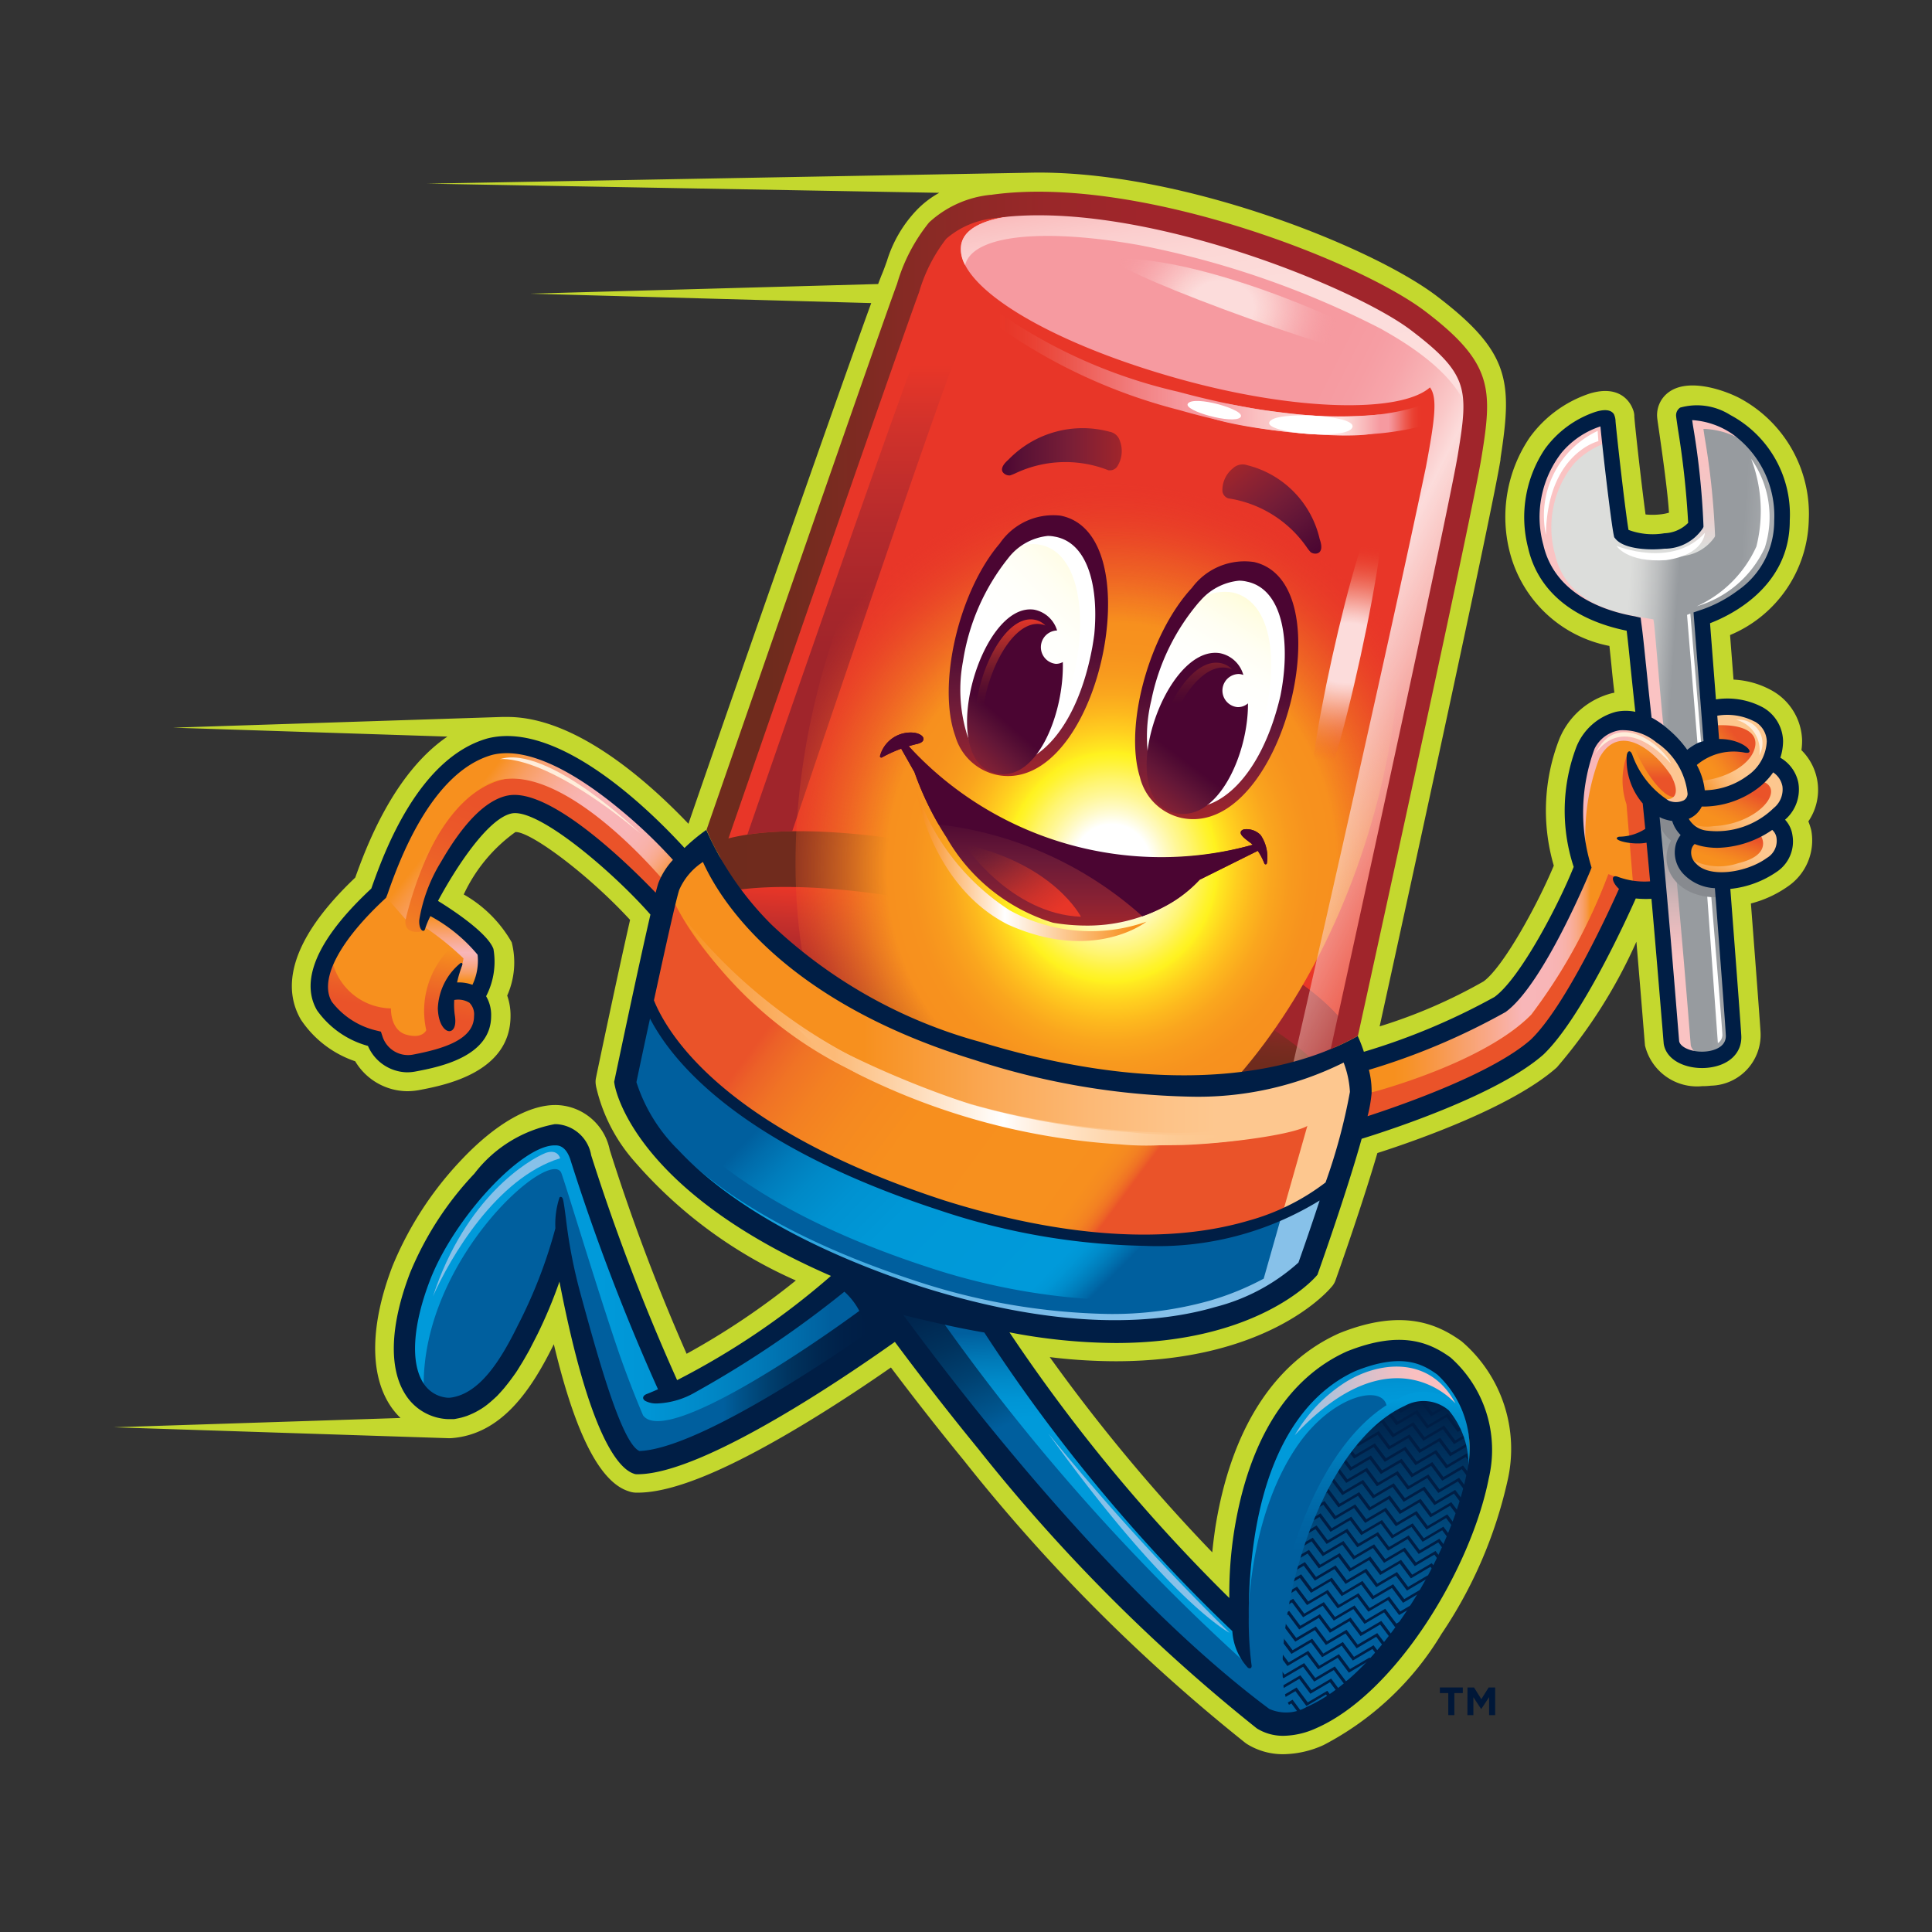 <svg xmlns="http://www.w3.org/2000/svg" xmlns:xlink="http://www.w3.org/1999/xlink" width="71" height="71" viewBox="0 0 71 71">
  <rect x="0" y="0" width="71" height="71" fill="#333333" stroke="none"/>
  <defs>
    <clipPath id="clip-path">
      <rect id="Rectangle_226" data-name="Rectangle 226" width="71" height="71" transform="translate(1155 803)" fill="#fff"/>
    </clipPath>
    <linearGradient id="linear-gradient" x1="0.598" y1="0.018" x2="0.402" y2="0.975" gradientUnits="objectBoundingBox">
      <stop offset="0" stop-color="#a0252b"/>
      <stop offset="0.05" stop-color="#b22a2c"/>
      <stop offset="0.127" stop-color="#c8302b"/>
      <stop offset="0.206" stop-color="#d9342a"/>
      <stop offset="0.29" stop-color="#e43628"/>
      <stop offset="0.383" stop-color="#e83628"/>
    </linearGradient>
    <linearGradient id="linear-gradient-2" x1="0.5" y1="1" x2="0.5" gradientUnits="objectBoundingBox">
      <stop offset="0.376" stop-color="#a0252b"/>
      <stop offset="0.462" stop-color="#a6262b"/>
      <stop offset="0.585" stop-color="#b62b2c"/>
      <stop offset="0.73" stop-color="#d1322b"/>
      <stop offset="0.82" stop-color="#e83628"/>
    </linearGradient>
    <linearGradient id="linear-gradient-3" x1="0.438" y1="0.876" x2="0.542" y2="0.162" gradientUnits="objectBoundingBox">
      <stop offset="0" stop-color="#6f2b1d"/>
      <stop offset="0.095" stop-color="#792b20"/>
      <stop offset="0.27" stop-color="#952828"/>
      <stop offset="0.326" stop-color="#a0252b"/>
      <stop offset="0.429" stop-color="#ab282b"/>
      <stop offset="0.615" stop-color="#c7302b"/>
      <stop offset="0.784" stop-color="#e83628"/>
    </linearGradient>
    <linearGradient id="linear-gradient-4" y1="0.5" x2="1" y2="0.5" gradientUnits="objectBoundingBox">
      <stop offset="0" stop-color="#6f2b1d"/>
      <stop offset="0.251" stop-color="#722b1e"/>
      <stop offset="0.477" stop-color="#7a2b21"/>
      <stop offset="0.693" stop-color="#892a25"/>
      <stop offset="0.903" stop-color="#a0252b"/>
      <stop offset="0.905" stop-color="#a0252b"/>
    </linearGradient>
    <radialGradient id="radial-gradient" cx="0.5" cy="0.5" r="0.386" gradientTransform="matrix(1.499, 0.04, -0.068, 1.141, -0.196, 0.035)" gradientUnits="objectBoundingBox">
      <stop offset="0.1" stop-color="#fff"/>
      <stop offset="0.101" stop-color="#fffffc"/>
      <stop offset="0.136" stop-color="#fffac6"/>
      <stop offset="0.169" stop-color="#fff797"/>
      <stop offset="0.2" stop-color="#fff571"/>
      <stop offset="0.227" stop-color="#fff34b"/>
      <stop offset="0.249" stop-color="#fff32d"/>
      <stop offset="0.264" stop-color="#fff21f"/>
      <stop offset="0.273" stop-color="#ffe920"/>
      <stop offset="0.315" stop-color="#ffce1f"/>
      <stop offset="0.358" stop-color="#fdb81e"/>
      <stop offset="0.402" stop-color="#faa61e"/>
      <stop offset="0.449" stop-color="#f89a1e"/>
      <stop offset="0.501" stop-color="#f7921e"/>
      <stop offset="0.563" stop-color="#f7901e"/>
      <stop offset="0.62" stop-color="#f58820" stop-opacity="0.824"/>
      <stop offset="0.722" stop-color="#f07123" stop-opacity="0.514"/>
      <stop offset="0.855" stop-color="#ea4527" stop-opacity="0.102"/>
      <stop offset="0.888" stop-color="#e83628" stop-opacity="0"/>
    </radialGradient>
    <linearGradient id="linear-gradient-5" y1="0.5" x2="1" y2="0.5" gradientUnits="objectBoundingBox">
      <stop offset="0.081" stop-color="#e83628" stop-opacity="0"/>
      <stop offset="0.087" stop-color="#e93e2d" stop-opacity="0.016"/>
      <stop offset="0.115" stop-color="#ec5745" stop-opacity="0.086"/>
      <stop offset="0.146" stop-color="#ee6a5c" stop-opacity="0.161"/>
      <stop offset="0.178" stop-color="#f17970" stop-opacity="0.243"/>
      <stop offset="0.214" stop-color="#f28581" stop-opacity="0.333"/>
      <stop offset="0.255" stop-color="#f48e8f" stop-opacity="0.435"/>
      <stop offset="0.302" stop-color="#f59599" stop-opacity="0.553"/>
      <stop offset="0.362" stop-color="#f5999f" stop-opacity="0.706"/>
      <stop offset="0.48" stop-color="#f69aa0"/>
      <stop offset="0.903" stop-color="#f69aa0"/>
      <stop offset="0.913" stop-color="#f5989d" stop-opacity="0.855"/>
      <stop offset="0.923" stop-color="#f49294" stop-opacity="0.706"/>
      <stop offset="0.933" stop-color="#f38885" stop-opacity="0.557"/>
      <stop offset="0.943" stop-color="#f17a71" stop-opacity="0.408"/>
      <stop offset="0.953" stop-color="#ee685a" stop-opacity="0.259"/>
      <stop offset="0.964" stop-color="#eb4f3d" stop-opacity="0.11"/>
      <stop offset="0.971" stop-color="#e83628" stop-opacity="0"/>
    </linearGradient>
    <linearGradient id="linear-gradient-6" x1="0.93" y1="0.059" x2="0.154" y2="1.065" gradientUnits="objectBoundingBox">
      <stop offset="0.311" stop-color="#ea5329"/>
      <stop offset="0.499" stop-color="#f07624"/>
      <stop offset="0.65" stop-color="#f58920"/>
      <stop offset="0.74" stop-color="#f7901e"/>
    </linearGradient>
    <linearGradient id="linear-gradient-7" x1="0.881" y1="0.117" x2="-0.032" y2="0.835" xlink:href="#linear-gradient-6"/>
    <linearGradient id="linear-gradient-8" y1="0.5" x2="1" y2="0.5" gradientUnits="objectBoundingBox">
      <stop offset="0.685" stop-color="#005f9e"/>
      <stop offset="0.717" stop-color="#00548c"/>
      <stop offset="0.776" stop-color="#004171"/>
      <stop offset="0.834" stop-color="#00325d"/>
      <stop offset="0.892" stop-color="#002750"/>
      <stop offset="0.948" stop-color="#002048"/>
      <stop offset="1" stop-color="#001e45"/>
    </linearGradient>
    <linearGradient id="linear-gradient-9" x1="0.5" y1="1" x2="0.5" gradientUnits="objectBoundingBox">
      <stop offset="0.309" stop-color="#005f9e"/>
      <stop offset="0.428" stop-color="#005791"/>
      <stop offset="0.661" stop-color="#004273"/>
      <stop offset="0.983" stop-color="#002047"/>
      <stop offset="1" stop-color="#001e45"/>
    </linearGradient>
    <linearGradient id="linear-gradient-10" x1="0.883" y1="0.766" x2="0.25" y2="-0.295" gradientUnits="objectBoundingBox">
      <stop offset="0.625" stop-color="#005f9e"/>
      <stop offset="0.662" stop-color="#00548c"/>
      <stop offset="0.733" stop-color="#004171"/>
      <stop offset="0.803" stop-color="#00325d"/>
      <stop offset="0.871" stop-color="#002750"/>
      <stop offset="0.938" stop-color="#002048"/>
      <stop offset="1" stop-color="#001e45"/>
    </linearGradient>
    <linearGradient id="linear-gradient-11" x1="-0.012" y1="0.352" x2="0.982" y2="0.789" gradientUnits="objectBoundingBox">
      <stop offset="0.164" stop-color="#005f9e"/>
      <stop offset="0.198" stop-color="#006dac"/>
      <stop offset="0.242" stop-color="#007cbb"/>
      <stop offset="0.293" stop-color="#0089c7"/>
      <stop offset="0.357" stop-color="#0092d1"/>
      <stop offset="0.447" stop-color="#0098d7"/>
      <stop offset="0.696" stop-color="#009ada"/>
      <stop offset="0.714" stop-color="#0096d5"/>
      <stop offset="0.733" stop-color="#008bca"/>
      <stop offset="0.752" stop-color="#007cba"/>
      <stop offset="0.772" stop-color="#0068a7"/>
      <stop offset="0.78" stop-color="#005f9e"/>
    </linearGradient>
    <linearGradient id="linear-gradient-12" x1="-0.018" y1="0.332" x2="0.99" y2="0.827" gradientUnits="objectBoundingBox">
      <stop offset="0.174" stop-color="#005f9e"/>
      <stop offset="0.262" stop-color="#005f9e"/>
      <stop offset="0.78" stop-color="#005f9e"/>
    </linearGradient>
    <linearGradient id="linear-gradient-13" x1="0.001" y1="0.363" x2="0.986" y2="0.752" gradientUnits="objectBoundingBox">
      <stop offset="0.174" stop-color="#ea5329"/>
      <stop offset="0.198" stop-color="#ec6128"/>
      <stop offset="0.243" stop-color="#f07325"/>
      <stop offset="0.296" stop-color="#f38022"/>
      <stop offset="0.359" stop-color="#f58920"/>
      <stop offset="0.447" stop-color="#f78f1e"/>
      <stop offset="0.661" stop-color="#f7901e"/>
      <stop offset="0.715" stop-color="#f78f1e"/>
      <stop offset="0.735" stop-color="#f58a20"/>
      <stop offset="0.749" stop-color="#f38122"/>
      <stop offset="0.76" stop-color="#f07424"/>
      <stop offset="0.769" stop-color="#ed6327"/>
      <stop offset="0.775" stop-color="#ea5329"/>
    </linearGradient>
    <linearGradient id="linear-gradient-14" y1="0.5" x2="1" y2="0.5" gradientUnits="objectBoundingBox">
      <stop offset="0.004" stop-color="#d85820"/>
      <stop offset="0.062" stop-color="#de6520"/>
      <stop offset="0.18" stop-color="#e7771f"/>
      <stop offset="0.309" stop-color="#ef841f"/>
      <stop offset="0.456" stop-color="#f58d1e"/>
      <stop offset="0.661" stop-color="#f7901e"/>
    </linearGradient>
    <linearGradient id="linear-gradient-15" x1="-0.203" y1="0.162" x2="1.392" y2="0.76" gradientUnits="objectBoundingBox">
      <stop offset="0.199" stop-color="#dcdddb"/>
      <stop offset="0.244" stop-color="#cccece"/>
      <stop offset="0.328" stop-color="#a7a9ac"/>
      <stop offset="0.396" stop-color="#878a8f"/>
      <stop offset="0.584" stop-color="#898c91"/>
      <stop offset="0.655" stop-color="#8f9397"/>
      <stop offset="0.694" stop-color="#979b9f"/>
      <stop offset="0.763" stop-color="#9b9ea2"/>
      <stop offset="0.818" stop-color="#a5a8ab"/>
      <stop offset="0.867" stop-color="#b7babc"/>
      <stop offset="0.914" stop-color="#d2d4d3"/>
      <stop offset="0.926" stop-color="#dcdddb"/>
    </linearGradient>
    <linearGradient id="linear-gradient-16" x1="-0.274" y1="0.334" x2="1.265" y2="0.603" gradientUnits="objectBoundingBox">
      <stop offset="0.026" stop-color="#979b9f"/>
      <stop offset="0.083" stop-color="#b3b5b8"/>
      <stop offset="0.153" stop-color="#d0d1d1"/>
      <stop offset="0.195" stop-color="#dcdddb"/>
      <stop offset="0.406" stop-color="#dcdddb"/>
      <stop offset="0.436" stop-color="#d3d4d3"/>
      <stop offset="0.481" stop-color="#bcbebf"/>
      <stop offset="0.534" stop-color="#989ca0"/>
      <stop offset="0.536" stop-color="#979b9f"/>
      <stop offset="0.675" stop-color="#979b9f"/>
      <stop offset="0.698" stop-color="#979b9f"/>
      <stop offset="0.78" stop-color="#abaeb1"/>
      <stop offset="0.926" stop-color="#dcdddb"/>
    </linearGradient>
    <linearGradient id="linear-gradient-17" x1="0.5" x2="0.5" y2="1" gradientUnits="objectBoundingBox">
      <stop offset="0.271" stop-color="#fac3c3"/>
      <stop offset="0.424" stop-color="#f6c4c4"/>
      <stop offset="0.593" stop-color="#efc9c8"/>
      <stop offset="0.769" stop-color="#e6d2d1"/>
      <stop offset="0.926" stop-color="#dcdddb"/>
    </linearGradient>
    <linearGradient id="linear-gradient-18" x1="0.499" y1="1" x2="0.499" gradientUnits="objectBoundingBox">
      <stop offset="0.403" stop-color="#fac3c3"/>
      <stop offset="0.489" stop-color="#edbdbf"/>
      <stop offset="0.618" stop-color="#d5b6b8"/>
      <stop offset="0.772" stop-color="#b1a8ab"/>
      <stop offset="0.871" stop-color="#979b9f"/>
    </linearGradient>
    <linearGradient id="linear-gradient-19" x1="0.87" y1="-0.149" x2="0.149" y2="1.011" xlink:href="#linear-gradient-6"/>
    <linearGradient id="linear-gradient-20" x1="0.1" y1="0.939" x2="0.924" y2="0.072" gradientUnits="objectBoundingBox">
      <stop offset="0.455" stop-color="#fff"/>
      <stop offset="0.603" stop-color="#fffffb"/>
      <stop offset="0.703" stop-color="#fffef3"/>
      <stop offset="0.789" stop-color="#fffde7"/>
      <stop offset="0.868" stop-color="#fffcd7"/>
      <stop offset="0.939" stop-color="#fffac2"/>
      <stop offset="1" stop-color="#fff8ab"/>
    </linearGradient>
    <linearGradient id="linear-gradient-21" x1="0.23" y1="0.986" x2="0.792" y2="0.019" gradientUnits="objectBoundingBox">
      <stop offset="0.455" stop-color="#fff"/>
      <stop offset="0.587" stop-color="#fffffb"/>
      <stop offset="0.683" stop-color="#fffef3"/>
      <stop offset="0.768" stop-color="#fffde6"/>
      <stop offset="0.846" stop-color="#fffcd6"/>
      <stop offset="0.92" stop-color="#fffac0"/>
      <stop offset="0.973" stop-color="#fff8ab"/>
    </linearGradient>
    <linearGradient id="linear-gradient-22" y1="0.5" x2="1" y2="0.5" gradientUnits="objectBoundingBox">
      <stop offset="0.098" stop-color="#f69aa0"/>
      <stop offset="0.235" stop-color="#f8afb2"/>
      <stop offset="0.414" stop-color="#fac7c7"/>
      <stop offset="0.591" stop-color="#fcd8d7"/>
      <stop offset="0.763" stop-color="#fde2e0"/>
      <stop offset="0.923" stop-color="#fde5e4"/>
    </linearGradient>
    <linearGradient id="linear-gradient-23" x1="0.099" y1="-0.015" x2="1.098" y2="0.827" gradientUnits="objectBoundingBox">
      <stop offset="0.47" stop-color="#f69aa0"/>
      <stop offset="0.512" stop-color="#f69da3"/>
      <stop offset="0.552" stop-color="#f7a5aa"/>
      <stop offset="0.59" stop-color="#f8b4b6"/>
      <stop offset="0.627" stop-color="#fac8c8"/>
      <stop offset="0.655" stop-color="#fcdcdb"/>
      <stop offset="0.724" stop-color="#fcdad8" stop-opacity="0.788"/>
      <stop offset="0.77" stop-color="#fbd4ce" stop-opacity="0.647"/>
      <stop offset="0.808" stop-color="#fac8bf" stop-opacity="0.525"/>
      <stop offset="0.844" stop-color="#f8b9aa" stop-opacity="0.416"/>
      <stop offset="0.876" stop-color="#f5a591" stop-opacity="0.318"/>
      <stop offset="0.907" stop-color="#f28e75" stop-opacity="0.224"/>
      <stop offset="0.936" stop-color="#ef7358" stop-opacity="0.133"/>
      <stop offset="0.963" stop-color="#eb5138" stop-opacity="0.047"/>
      <stop offset="0.979" stop-color="#e83628" stop-opacity="0"/>
    </linearGradient>
    <linearGradient id="linear-gradient-24" x1="0.171" y1="-0.321" x2="0.835" y2="1.438" gradientUnits="objectBoundingBox">
      <stop offset="0.082" stop-color="#f69aa0"/>
      <stop offset="0.085" stop-color="#f69ba2"/>
      <stop offset="0.134" stop-color="#f8b0b3"/>
      <stop offset="0.19" stop-color="#fac1c1"/>
      <stop offset="0.256" stop-color="#fbcece"/>
      <stop offset="0.337" stop-color="#fcd8d6"/>
      <stop offset="0.451" stop-color="#fcdddb"/>
      <stop offset="0.768" stop-color="#fddedd"/>
      <stop offset="0.818" stop-color="#fbd1d0"/>
      <stop offset="0.914" stop-color="#f8aeb1"/>
      <stop offset="0.966" stop-color="#f69aa0"/>
    </linearGradient>
    <linearGradient id="linear-gradient-25" y1="0.5" x2="1" y2="0.5" gradientUnits="objectBoundingBox">
      <stop offset="0.082" stop-color="#f69aa0"/>
      <stop offset="0.166" stop-color="#f7a8ad"/>
      <stop offset="0.323" stop-color="#fac0c1"/>
      <stop offset="0.478" stop-color="#fbd1d0"/>
      <stop offset="0.628" stop-color="#fcdbda"/>
      <stop offset="0.768" stop-color="#fddedd"/>
      <stop offset="0.818" stop-color="#fbd1d0"/>
      <stop offset="0.914" stop-color="#f8aeb1"/>
      <stop offset="0.966" stop-color="#f69aa0"/>
    </linearGradient>
    <radialGradient id="radial-gradient-2" cx="0.5" cy="0.5" r="0.364" gradientTransform="translate(-1.562) scale(4.123 1)" gradientUnits="objectBoundingBox">
      <stop offset="0.268" stop-color="#fcdcdb"/>
      <stop offset="0.348" stop-color="#fcd9d6" stop-opacity="0.886"/>
      <stop offset="0.442" stop-color="#fbcec7" stop-opacity="0.753"/>
      <stop offset="0.544" stop-color="#f8bcaf" stop-opacity="0.612"/>
      <stop offset="0.65" stop-color="#f5a591" stop-opacity="0.459"/>
      <stop offset="0.76" stop-color="#f1886e" stop-opacity="0.302"/>
      <stop offset="0.872" stop-color="#ed6549" stop-opacity="0.145"/>
      <stop offset="0.974" stop-color="#e83628" stop-opacity="0"/>
    </radialGradient>
    <radialGradient id="radial-gradient-3" cx="0.5" cy="0.5" r="1.064" gradientTransform="matrix(0.357, 0.018, -0.006, 0.909, 0.279, 0.027)" gradientUnits="objectBoundingBox">
      <stop offset="0.268" stop-color="#fcdcdb"/>
      <stop offset="0.407" stop-color="#fcd9d7" stop-opacity="0.804"/>
      <stop offset="0.57" stop-color="#fbcdcd" stop-opacity="0.573"/>
      <stop offset="0.746" stop-color="#f9babc" stop-opacity="0.325"/>
      <stop offset="0.928" stop-color="#f6a1a6" stop-opacity="0.067"/>
      <stop offset="0.974" stop-color="#f69aa0" stop-opacity="0"/>
    </radialGradient>
    <linearGradient id="linear-gradient-26" y1="0.5" x2="1" y2="0.5" gradientUnits="objectBoundingBox">
      <stop offset="0.089" stop-color="#009ada"/>
      <stop offset="0.119" stop-color="#009ddb"/>
      <stop offset="0.255" stop-color="#38a8e0"/>
      <stop offset="0.393" stop-color="#60b3e4"/>
      <stop offset="0.533" stop-color="#76bae7"/>
      <stop offset="0.677" stop-color="#82bfe9"/>
      <stop offset="0.828" stop-color="#87c1e9"/>
    </linearGradient>
    <linearGradient id="linear-gradient-27" y1="0.5" x2="1" y2="0.5" gradientUnits="objectBoundingBox">
      <stop offset="0.278" stop-color="#f7901e"/>
      <stop offset="0.31" stop-color="#f89427"/>
      <stop offset="0.474" stop-color="#faa956"/>
      <stop offset="0.616" stop-color="#fcb976"/>
      <stop offset="0.729" stop-color="#fdc388"/>
      <stop offset="0.8" stop-color="#fdc78f"/>
    </linearGradient>
    <linearGradient id="linear-gradient-28" y1="0.5" x2="1" y2="0.5" gradientUnits="objectBoundingBox">
      <stop offset="0" stop-color="#f7901e"/>
      <stop offset="0.02" stop-color="#f89427"/>
      <stop offset="0.12" stop-color="#faa956"/>
      <stop offset="0.207" stop-color="#fcb976"/>
      <stop offset="0.276" stop-color="#fdc388"/>
      <stop offset="0.319" stop-color="#fdc78f"/>
    </linearGradient>
    <linearGradient id="linear-gradient-29" y1="0.5" x2="1" y2="0.5" gradientUnits="objectBoundingBox">
      <stop offset="0.026" stop-color="#f7901e"/>
      <stop offset="0.106" stop-color="#faa751"/>
      <stop offset="0.301" stop-color="#ffe3c6"/>
      <stop offset="0.387" stop-color="#fff"/>
      <stop offset="0.626" stop-color="#fdcc98"/>
      <stop offset="0.938" stop-color="#f7901e"/>
    </linearGradient>
    <linearGradient id="linear-gradient-30" y1="0.5" x2="1" y2="0.5" gradientUnits="objectBoundingBox">
      <stop offset="0.089" stop-color="#fcba77"/>
      <stop offset="0.483" stop-color="#fff"/>
      <stop offset="0.514" stop-color="#fff6ee"/>
      <stop offset="0.614" stop-color="#ffe5ca"/>
      <stop offset="0.714" stop-color="#fed8b0"/>
      <stop offset="0.812" stop-color="#fecf9d"/>
      <stop offset="0.906" stop-color="#fdc992"/>
      <stop offset="0.995" stop-color="#fdc78f"/>
    </linearGradient>
    <linearGradient id="linear-gradient-31" x1="-0.097" y1="0.893" x2="0.836" y2="0.095" gradientUnits="objectBoundingBox">
      <stop offset="0" stop-color="#f7901e"/>
      <stop offset="0.005" stop-color="#f7911f"/>
      <stop offset="0.131" stop-color="#f9a348"/>
      <stop offset="0.252" stop-color="#fbb369"/>
      <stop offset="0.363" stop-color="#fcbe7e"/>
      <stop offset="0.462" stop-color="#fdc58a"/>
      <stop offset="0.538" stop-color="#fdc78f"/>
    </linearGradient>
    <linearGradient id="linear-gradient-32" x1="0.189" y1="1.119" x2="0.911" y2="0.036" xlink:href="#linear-gradient-31"/>
    <linearGradient id="linear-gradient-33" x1="0.212" y1="1.116" x2="0.867" y2="-0.118" xlink:href="#linear-gradient-31"/>
    <linearGradient id="linear-gradient-34" x1="0.5" y1="1" x2="0.5" y2="0" xlink:href="#linear-gradient-6"/>
    <linearGradient id="linear-gradient-35" x1="-0.155" y1="0.634" x2="0.884" y2="0.227" gradientUnits="objectBoundingBox">
      <stop offset="0.634" stop-color="#f8b6b8"/>
      <stop offset="0.728" stop-color="#fabdaa"/>
      <stop offset="0.833" stop-color="#fcc29b"/>
      <stop offset="0.927" stop-color="#fdc692"/>
      <stop offset="1" stop-color="#fdc78f"/>
    </linearGradient>
    <linearGradient id="linear-gradient-36" y1="0.5" x2="1" y2="0.5" gradientUnits="objectBoundingBox">
      <stop offset="0.116" stop-color="#f7901e"/>
      <stop offset="0.168" stop-color="#f79226"/>
      <stop offset="0.26" stop-color="#f8963f"/>
      <stop offset="0.38" stop-color="#f89f64"/>
      <stop offset="0.522" stop-color="#f9aa8e"/>
      <stop offset="0.647" stop-color="#f8b6b8"/>
      <stop offset="0.756" stop-color="#f8b5b7"/>
      <stop offset="0.796" stop-color="#f8b4b2"/>
      <stop offset="0.824" stop-color="#f8b2aa"/>
      <stop offset="0.847" stop-color="#f9af9f"/>
      <stop offset="0.866" stop-color="#f9ab90"/>
      <stop offset="0.883" stop-color="#f9a67e"/>
      <stop offset="0.899" stop-color="#f8a069"/>
      <stop offset="0.913" stop-color="#f8994d"/>
      <stop offset="0.926" stop-color="#f7932b"/>
      <stop offset="0.93" stop-color="#f7901e"/>
    </linearGradient>
    <linearGradient id="linear-gradient-37" x1="0.15" y1="1.218" x2="0.748" y2="0.213" gradientUnits="objectBoundingBox">
      <stop offset="0" stop-color="#f7901e"/>
      <stop offset="0.215" stop-color="#f17824"/>
      <stop offset="0.423" stop-color="#ed6527"/>
      <stop offset="0.614" stop-color="#eb5829"/>
      <stop offset="0.775" stop-color="#ea5329"/>
    </linearGradient>
    <linearGradient id="linear-gradient-38" x1="0.069" y1="0.41" x2="0.972" y2="0.829" gradientUnits="objectBoundingBox">
      <stop offset="0.145" stop-color="#f7901e"/>
      <stop offset="0.188" stop-color="#f8963c"/>
      <stop offset="0.258" stop-color="#f89f66"/>
      <stop offset="0.326" stop-color="#f9a783"/>
      <stop offset="0.392" stop-color="#f9ad9a"/>
      <stop offset="0.454" stop-color="#f8b2ab"/>
      <stop offset="0.51" stop-color="#f8b5b4"/>
      <stop offset="0.557" stop-color="#f8b6b8"/>
      <stop offset="0.714" stop-color="#f8b5b7"/>
      <stop offset="0.771" stop-color="#f8b4b2"/>
      <stop offset="0.812" stop-color="#f8b2aa"/>
      <stop offset="0.845" stop-color="#f9af9f"/>
      <stop offset="0.873" stop-color="#f9ab90"/>
      <stop offset="0.897" stop-color="#f9a67e"/>
      <stop offset="0.92" stop-color="#f8a069"/>
      <stop offset="0.941" stop-color="#f8994d"/>
      <stop offset="0.959" stop-color="#f7932b"/>
      <stop offset="0.965" stop-color="#f7901e"/>
    </linearGradient>
    <linearGradient id="linear-gradient-39" x1="0.395" y1="0.964" x2="0.617" y2="-0.096" gradientUnits="objectBoundingBox">
      <stop offset="0.333" stop-color="#ea5329"/>
      <stop offset="0.441" stop-color="#eb5c28"/>
      <stop offset="0.622" stop-color="#ef7125"/>
      <stop offset="0.85" stop-color="#f7901e"/>
      <stop offset="0.853" stop-color="#f7901e"/>
    </linearGradient>
    <linearGradient id="linear-gradient-40" x1="0.501" x2="0.501" y2="1" gradientUnits="objectBoundingBox">
      <stop offset="0.039" stop-color="#f7901e"/>
      <stop offset="0.112" stop-color="#f8963c"/>
      <stop offset="0.317" stop-color="#f9a680"/>
      <stop offset="0.461" stop-color="#f8b1a8"/>
      <stop offset="0.529" stop-color="#f8b6b8"/>
      <stop offset="0.567" stop-color="#f8b4b2"/>
      <stop offset="0.63" stop-color="#f9afa1"/>
      <stop offset="0.711" stop-color="#f9a885"/>
      <stop offset="0.806" stop-color="#f89d5f"/>
      <stop offset="0.912" stop-color="#f79123"/>
      <stop offset="0.921" stop-color="#f7901e"/>
    </linearGradient>
    <linearGradient id="linear-gradient-41" x1="0.488" y1="-0.066" x2="0.549" y2="1.004" gradientUnits="objectBoundingBox">
      <stop offset="0.066" stop-color="#005f9e"/>
      <stop offset="0.081" stop-color="#0065a3"/>
      <stop offset="0.142" stop-color="#007ab8"/>
      <stop offset="0.2" stop-color="#008ac9"/>
      <stop offset="0.255" stop-color="#0095d5"/>
      <stop offset="0.305" stop-color="#009ada"/>
    </linearGradient>
    <linearGradient id="linear-gradient-42" x1="1" y1="0.5" x2="0" y2="0.5" gradientUnits="objectBoundingBox">
      <stop offset="0.066" stop-color="#005f9e"/>
      <stop offset="0.099" stop-color="#0065a3"/>
      <stop offset="0.228" stop-color="#007ab8"/>
      <stop offset="0.352" stop-color="#008ac9"/>
      <stop offset="0.47" stop-color="#0095d5"/>
      <stop offset="0.575" stop-color="#009ada"/>
    </linearGradient>
    <linearGradient id="linear-gradient-43" y1="0.5" x2="1" y2="0.5" gradientUnits="objectBoundingBox">
      <stop offset="0" stop-color="#87c1e9"/>
      <stop offset="0.144" stop-color="#a6c1dd"/>
      <stop offset="0.416" stop-color="#d4c0cd"/>
      <stop offset="0.626" stop-color="#eebfc3"/>
      <stop offset="0.747" stop-color="#f9bfc0"/>
    </linearGradient>
    <linearGradient id="linear-gradient-44" x1="0.5" y1="1" x2="0.5" gradientUnits="objectBoundingBox">
      <stop offset="0.503" stop-color="#005f9e"/>
      <stop offset="0.596" stop-color="#0064a3"/>
      <stop offset="0.747" stop-color="#0074b3"/>
      <stop offset="0.935" stop-color="#0091d0"/>
      <stop offset="0.979" stop-color="#009ada"/>
    </linearGradient>
    <linearGradient id="linear-gradient-45" y1="0.5" x2="1" y2="0.5" gradientUnits="objectBoundingBox">
      <stop offset="0.082" stop-color="#6f2b1d"/>
      <stop offset="0.083" stop-color="#6f2b1d"/>
      <stop offset="0.278" stop-color="#892a25"/>
      <stop offset="0.442" stop-color="#9a2729"/>
      <stop offset="0.555" stop-color="#a0252b"/>
    </linearGradient>
    <linearGradient id="linear-gradient-46" x1="0.5" y1="1" x2="0.5" gradientUnits="objectBoundingBox">
      <stop offset="0" stop-color="#a0252b"/>
      <stop offset="0.106" stop-color="#8b2233"/>
      <stop offset="0.26" stop-color="#711c38"/>
      <stop offset="0.39" stop-color="#5d1436"/>
      <stop offset="0.489" stop-color="#500a33"/>
      <stop offset="0.546" stop-color="#4b0532"/>
    </linearGradient>
    <linearGradient id="linear-gradient-47" x1="0.5" y1="1" x2="0.5" y2="0" xlink:href="#linear-gradient-46"/>
    <linearGradient id="linear-gradient-48" x1="0.5" y1="1" x2="0.5" gradientUnits="objectBoundingBox">
      <stop offset="0" stop-color="#a0252b"/>
      <stop offset="0.12" stop-color="#8b2233"/>
      <stop offset="0.34" stop-color="#6a1a38"/>
      <stop offset="0.495" stop-color="#540e34"/>
      <stop offset="0.572" stop-color="#4b0532"/>
    </linearGradient>
    <linearGradient id="linear-gradient-49" x1="1" y1="0.5" x2="0" y2="0.5" gradientUnits="objectBoundingBox">
      <stop offset="0" stop-color="#a0252b"/>
      <stop offset="0.444" stop-color="#781e37"/>
      <stop offset="0.825" stop-color="#591135"/>
      <stop offset="1" stop-color="#4b0532"/>
    </linearGradient>
    <linearGradient id="linear-gradient-50" x1="0.11" y1="0.039" x2="0.971" y2="0.995" gradientUnits="objectBoundingBox">
      <stop offset="0" stop-color="#a0252b"/>
      <stop offset="0.141" stop-color="#912331"/>
      <stop offset="0.447" stop-color="#741d37"/>
      <stop offset="0.702" stop-color="#5f1437"/>
      <stop offset="0.893" stop-color="#500a33"/>
      <stop offset="1" stop-color="#4b0532"/>
    </linearGradient>
    <linearGradient id="linear-gradient-51" x1="-0.035" y1="0.12" x2="1.024" y2="0.916" gradientUnits="objectBoundingBox">
      <stop offset="0" stop-color="#6f2b1d" stop-opacity="0"/>
      <stop offset="0.063" stop-color="#823021" stop-opacity="0.075"/>
      <stop offset="0.166" stop-color="#9f3625" stop-opacity="0.188"/>
      <stop offset="0.275" stop-color="#b83828" stop-opacity="0.314"/>
      <stop offset="0.391" stop-color="#cc3929" stop-opacity="0.447"/>
      <stop offset="0.518" stop-color="#db3828" stop-opacity="0.596"/>
      <stop offset="0.664" stop-color="#e53728" stop-opacity="0.761"/>
      <stop offset="0.872" stop-color="#e83628"/>
    </linearGradient>
    <linearGradient id="linear-gradient-52" x1="0.231" y1="0.985" x2="0.793" y2="0.015" gradientUnits="objectBoundingBox">
      <stop offset="0" stop-color="#a0252b"/>
      <stop offset="0.007" stop-color="#9e242c"/>
      <stop offset="0.147" stop-color="#7b1f36"/>
      <stop offset="0.262" stop-color="#621637"/>
      <stop offset="0.347" stop-color="#510c33"/>
      <stop offset="0.391" stop-color="#4b0532"/>
    </linearGradient>
    <linearGradient id="linear-gradient-53" x1="3.499" y1="-0.613" x2="3.499" y2="0.419" gradientUnits="objectBoundingBox">
      <stop offset="0.002" stop-color="#6f2b1d" stop-opacity="0"/>
      <stop offset="0.062" stop-color="#853122" stop-opacity="0.176"/>
      <stop offset="0.192" stop-color="#b73828" stop-opacity="0.561"/>
      <stop offset="0.288" stop-color="#d93829" stop-opacity="0.847"/>
      <stop offset="0.339" stop-color="#e83628"/>
      <stop offset="0.424" stop-color="#db3828" stop-opacity="0.859"/>
      <stop offset="0.573" stop-color="#bf3828" stop-opacity="0.608"/>
      <stop offset="0.77" stop-color="#943424" stop-opacity="0.278"/>
      <stop offset="0.935" stop-color="#6f2b1d" stop-opacity="0"/>
    </linearGradient>
    <linearGradient id="linear-gradient-54" x1="0.213" y1="0.979" x2="0.813" y2="0.022" xlink:href="#linear-gradient-52"/>
    <linearGradient id="linear-gradient-55" x1="2.367" y1="-0.304" x2="2.367" y2="0.712" xlink:href="#linear-gradient-53"/>
  </defs>
  <g id="emergency-air-icon" transform="translate(-1155 -803)" clip-path="url(#clip-path)">
    <g id="emergency-air-web_mascot-color" transform="translate(1155 805.173)">
      <rect id="Rectangle_50" data-name="Rectangle 50" width="70.986" height="66.464" fill="none"/>
      <g id="Group_32" data-name="Group 32" transform="translate(4.177 4.17)">
        <path id="Path_174" data-name="Path 174" d="M91.939,53.448a2.051,2.051,0,0,0-.254-2.618,2.594,2.594,0,0,0,.024-.328.343.343,0,0,0,0-.038,2.161,2.161,0,0,0-1.066-1.8,3.211,3.211,0,0,0-1.454-.427L89.062,46.6a4.709,4.709,0,0,0,2.893-4.237,4.819,4.819,0,0,0-2.573-4.486c-.617-.311-1.849-.71-2.552-.218a1.041,1.041,0,0,0-.444.975c.008.069.032.235.066.469.092.638.315,2.18.365,3a1.818,1.818,0,0,1-.261.055,2.544,2.544,0,0,1-.6.01c-.141-1.031-.377-3.123-.413-3.6l0-.046a.7.7,0,0,0-.052-.218l-.017-.042c-.087-.211-.459-.876-1.573-.537a4.443,4.443,0,0,0-2.207,1.621,5.207,5.207,0,0,0-.728,4.206A4.7,4.7,0,0,0,84.628,47c.025.237.054.5.083.8s.061.593.1.918l-.072.014a2.854,2.854,0,0,0-1.948,1.68,7.234,7.234,0,0,0-.207,4.662c-.6,1.441-1.859,3.731-2.582,4.255a19.034,19.034,0,0,1-3.818,1.652c1.106-5.041,4.142-18.941,4.441-20.825l0-.03.01-.08c.427-2.783.335-3.856-2.348-5.9C75.863,32.3,68.7,29.452,63.229,29.611l-22.059.4L60,30.348a3.463,3.463,0,0,0-.856.663,4.7,4.7,0,0,0-1.065,1.837c-.062.173-.125.354-.207.544a.1.1,0,0,0-.007.018c-.028.072-.066.17-.111.29l-12.786.354L57.5,34.4c-1.366,3.752-5.524,15.663-6.717,19.135-1.631-1.707-4.237-3.944-6.677-3.925h-.049c-.042,0-.086,0-.128,0l-12.093.393,10.089.328c-2,1.361-3.01,4.135-3.387,5.182-2.683,2.548-2.57,4.245-1.994,5.225a3.89,3.89,0,0,0,1.992,1.525,2.251,2.251,0,0,0,1.91,1.1h0a2.464,2.464,0,0,0,.461-.045c.913-.175,3.338-.637,3.338-2.724a2.19,2.19,0,0,0-.123-.746,2.983,2.983,0,0,0,.166-1.956,4.686,4.686,0,0,0-1.763-1.759,5.874,5.874,0,0,1,1.9-2.294h.013c.563,0,2.652,1.545,4.2,3.228-.489,2.146-1.232,5.7-1.239,5.737l-.014.07a.706.706,0,0,0-.007.249l.011.07a6.235,6.235,0,0,0,1.4,2.739,16.829,16.829,0,0,0,5.941,4.387,27.393,27.393,0,0,1-4.014,2.694,73.195,73.195,0,0,1-2.825-7.492,2.055,2.055,0,0,0-1.917-1.648c-1.011-.042-2.283.68-3.558,2.038a12.645,12.645,0,0,0-2.506,3.872c-.814,2.123-.852,3.932-.108,5.1a2.7,2.7,0,0,0,.4.489l-10.537.342,12.27.4a.727.727,0,0,0,.1,0h.024c1.877-.132,2.965-1.808,3.777-3.452.6,2.5,1.462,4.99,2.742,5.4l.059.02a.809.809,0,0,0,.225.034h.058c1.3,0,3.307-.827,6.124-2.528,1.252-.756,2.4-1.528,3.18-2.072.876,1.163,1.776,2.31,2.68,3.415A64.63,64.63,0,0,0,71.24,87.305l.025.018.028.02.024.016a2.5,2.5,0,0,0,1.339.369,3.667,3.667,0,0,0,1.469-.337,10.947,10.947,0,0,0,4.332-4.083,16.464,16.464,0,0,0,2.42-5.6,5.2,5.2,0,0,0-1.68-5.152c-.87-.628-2.166-1.23-4.477-.306l-.027.011c-2.4,1.08-3.972,3.542-4.546,7.128-.046.314-.086.621-.114.921a64.922,64.922,0,0,1-5.973-7.175,20.206,20.206,0,0,0,2.423.152h0c5.411,0,7.659-2.418,7.9-2.694l.049-.056a.7.7,0,0,0,.13-.224l.025-.07c.166-.469.977-2.772,1.514-4.607,1.486-.477,4.959-1.7,6.58-3.134l.021-.02a18.758,18.758,0,0,0,2.918-4.613c.114,1.344.207,2.483.258,3.121l.006.068c.023.285.039.483.049.593,0,.015,0,.03.006.045a1.966,1.966,0,0,0,2.1,1.482,2.66,2.66,0,0,0,.321-.018,1.867,1.867,0,0,0,1.823-1.951c-.014-.255-.132-1.849-.355-4.745a4.136,4.136,0,0,0,1.366-.632,2.046,2.046,0,0,0,.852-2.055A2.365,2.365,0,0,0,91.939,53.448Z" transform="translate(-29.66 -29.605)" fill="#c4d82e"/>
        <g id="Group_27" data-name="Group 27" transform="translate(7.804 1.497)">
          <path id="Path_175" data-name="Path 175" d="M205.087,72.064a26.687,26.687,0,0,1-7.673-1.32c-6.645-2.035-8.879-5.462-9.531-6.841l-.013-.027.01-.028c.548-1.6,4.592-13.4,6.442-18.5.408-1.127,1.008-2.725,1.093-2.921a2.724,2.724,0,0,1,2.528-2.087,11.794,11.794,0,0,1,1.639-.108c5.058,0,11.758,2.742,13.721,4.237,2.106,1.6,2.061,1.992,1.769,4.523l-.008.075c-.314,1.977-3.935,18.5-4.658,21.792l-.007.032-.028.015A10.991,10.991,0,0,1,205.087,72.064Z" transform="translate(-173.391 -40.23)" fill="url(#linear-gradient)"/>
          <path id="Path_176" data-name="Path 176" d="M205.087,72.064a26.687,26.687,0,0,1-7.673-1.32c-6.645-2.035-8.879-5.462-9.531-6.841l-.013-.027.01-.028c.548-1.6,4.592-13.4,6.442-18.5.408-1.127,1.008-2.725,1.093-2.921a2.724,2.724,0,0,1,2.528-2.087,11.794,11.794,0,0,1,1.639-.108c5.058,0,11.758,2.742,13.721,4.237,2.106,1.6,2.061,1.992,1.769,4.523l-.008.075c-.314,1.977-3.935,18.5-4.658,21.792l-.007.032-.028.015A10.991,10.991,0,0,1,205.087,72.064Z" transform="translate(-173.391 -40.23)" fill="#e83628"/>
          <path id="Path_177" data-name="Path 177" d="M192.2,72.964c.548-1.631,4.6-13.676,6.448-18.883.408-1.149,1.008-2.78,1.093-2.98a2.743,2.743,0,0,1,2.528-2.131,11.574,11.574,0,0,1,1.639-.11c4.341,0,9.887,2.061,12.614,3.608l-.093-.072c-1.962-1.493-8.662-4.237-13.721-4.237a11.794,11.794,0,0,0-1.639.108,2.724,2.724,0,0,0-2.528,2.087c-.085.2-.685,1.794-1.093,2.921-1.849,5.1-5.81,16.573-6.356,18.172l-.01.028.013.027A6.683,6.683,0,0,0,192.2,72.964Z" transform="translate(-176.149 -47.043)" fill="url(#linear-gradient-2)"/>
          <path id="Path_178" data-name="Path 178" d="M199.864,202.9c-4.965-1.418-9.476-1.817-11.769-1.19-.094.277-.169.492-.215.628l-.01.028.013.027c.652,1.379,2.887,4.806,9.531,6.841a26.678,26.678,0,0,0,7.673,1.32,10.981,10.981,0,0,0,5.283-1.161l.028-.015.007-.032c.059-.27.139-.632.234-1.066C209.139,206.5,204.994,204.363,199.864,202.9Z" transform="translate(-173.391 -178.716)" fill="url(#linear-gradient-3)"/>
          <path id="Path_179" data-name="Path 179" d="M199.864,202.9c-4.965-1.418-9.476-1.817-11.769-1.19-.094.277-.169.492-.215.628l-.01.028.013.027a8.085,8.085,0,0,0,.694,1.177c2.469-.32,6.455.142,10.786,1.379,4.6,1.313,8.4,3.162,10.221,4.811a6.321,6.321,0,0,1,.839-.228c.059-.27.12-.82.215-1.254C209.139,206.5,204.994,204.363,199.864,202.9Z" transform="translate(-173.391 -178.716)" fill="url(#linear-gradient-4)"/>
          <path id="Path_180" data-name="Path 180" d="M228.713,79.765c-2.638,9.07-9.272,15.116-14.818,13.5s-7.9-10.273-5.266-19.344,9.272-15.116,14.818-13.5S231.351,70.695,228.713,79.765Z" transform="translate(-190.297 -57.354)" fill="url(#radial-gradient)"/>
          <path id="Path_181" data-name="Path 181" d="M267.311,62.909a2.351,2.351,0,0,0,0-.81,5.294,5.294,0,0,1-.625.241c-1.921.621-5.052.445-8.631-.511l-.131-.035a18.929,18.929,0,0,1-6.97-3.177c-.685-.548-1.124-1.1-1.149-.862s.586.915,1.149,1.39a20.158,20.158,0,0,0,6.994,3.317C263.381,64.018,266.573,63.208,267.311,62.909Z" transform="translate(-226.603 -55.236)" fill="url(#linear-gradient-5)"/>
          <path id="Path_182" data-name="Path 182" d="M441.1,187.745a2.221,2.221,0,0,1-.38-.032.939.939,0,0,1-.742-.477l-.032-.068.069-.03c.034-.014.053-.023.072-.032a.849.849,0,0,0,.375-.386l.021-.044.09.006c.03,0,.058,0,.089,0a3.323,3.323,0,0,0,1.854-.641,2.468,2.468,0,0,0,.569-.587l.039-.058.059.038a.843.843,0,0,1,.37.534.949.949,0,0,1-.344.894A3.247,3.247,0,0,1,441.1,187.745Z" transform="translate(-389.967 -164.953)" fill="url(#linear-gradient-6)"/>
          <path id="Path_183" data-name="Path 183" d="M442.413,173.51l0-.065a2.447,2.447,0,0,0-.284-.9l-.024-.046.038-.037a2.112,2.112,0,0,1,1.418-.511,2.244,2.244,0,0,1,.4.037.457.457,0,0,0,.069.007.074.074,0,0,0,.02,0,1.318,1.318,0,0,0-1.03-.363h-.066l-.017-.066-.072-.923.063-.011a2.131,2.131,0,0,1,.383-.031,2.1,2.1,0,0,1,1.045.255.927.927,0,0,1,.476.786,1.682,1.682,0,0,1-.739,1.325,2.817,2.817,0,0,1-1.576.548Z" transform="translate(-391.814 -152.238)" fill="url(#linear-gradient-7)"/>
          <path id="Path_184" data-name="Path 184" d="M88.052,191.8a1.087,1.087,0,0,1-.972-.749l-.042-.128-.131-.031a2.967,2.967,0,0,1-1.68-1.092c-.5-.842.213-2.241,1.945-3.837l.042-.039.02-.054c.021-.058.048-.13.077-.213.392-1.089,1.577-4.386,3.839-5.031a2.236,2.236,0,0,1,.566-.069c1.1,0,2.556.718,4.2,2.077a18.4,18.4,0,0,1,1.99,1.9l.045.051-.048.048a2.162,2.162,0,0,0-.546.792c-.024.072-.056.192-.1.349l-.032.125-.09-.093c-1.039-1.073-3.62-3.569-5.144-3.569a1.2,1.2,0,0,0-.252.025c-.765.168-1.566.975-2.385,2.4a5.946,5.946,0,0,0-.792,2.107c-.01.218.055.313.079.32a2.474,2.474,0,0,1,.193-.5l.034-.073.069.042a5.82,5.82,0,0,1,1.763,1.455,2.191,2.191,0,0,1-.19,1.156l-.025.068-.068-.025a1.34,1.34,0,0,0-.479-.083h-.056l-.093,0,.021-.092a5.048,5.048,0,0,1,.175-.6A2.283,2.283,0,0,0,89.253,190c.013.492.19.707.292.756a.143.143,0,0,0,.061.015.1.1,0,0,0,.059-.02c.083-.062.111-.246.075-.482a2.624,2.624,0,0,1-.02-.576l0-.058.058-.008a1.2,1.2,0,0,1,.169-.011.719.719,0,0,1,.439.127.665.665,0,0,1,.2.546c0,.924-1.172,1.272-2.317,1.49a1.184,1.184,0,0,1-.22.021Z" transform="translate(-85.072 -160.795)" fill="#f7901e"/>
          <path id="Path_185" data-name="Path 185" d="M116.1,294.269c-.644-.282-1.389-2.839-2.227-5.9a19.055,19.055,0,0,1-.521-2.715c-.031-.238-.058-.442-.087-.6-.017-.094-.032-.111-.035-.114a4.164,4.164,0,0,0-.118,1.085,17.813,17.813,0,0,1-1.373,3.569c-.634,1.294-1.442,2.631-2.616,2.732a1.235,1.235,0,0,1-1-.58c-.49-.766-.4-2.163.237-3.834.879-2.294,3.4-5.008,4.649-5.008h.037c.111,0,.451.018.631.638a78.476,78.476,0,0,0,3.2,8.366l.03.066-.066.03c-.2.089-.349.149-.438.185-.046.023-.066.048-.066.062s.015.037.046.056a.836.836,0,0,0,.407.082,2.929,2.929,0,0,0,1.352-.4,38.733,38.733,0,0,0,5.475-3.7l.046-.037.045.038a2.591,2.591,0,0,1,.837,1.58l.007.045-.038.027c-1.844,1.277-6.349,4.256-8.382,4.331h-.017Z" transform="translate(-104.608 -248.721)" fill="url(#linear-gradient-8)"/>
          <path id="Path_186" data-name="Path 186" d="M334.686,361.248c-.321-.175-.49-.679-.5-1.5-.049-3.223,1.651-8.528,4.531-9.845a2.1,2.1,0,0,1,.8-.176,1.276,1.276,0,0,1,.9.351,3.226,3.226,0,0,1,.6,2.766c-.751,3.092-3.283,7.139-5.839,8.255a2.931,2.931,0,0,1-.439.154l-.028.007Z" transform="translate(-299.096 -306.138)" fill="url(#linear-gradient-9)"/>
          <path id="Path_187" data-name="Path 187" d="M248.61,341.736a1.074,1.074,0,0,1-.545-.142c-5.613-4.185-11.287-11.53-13.466-14.493l-.118-.161.194.048c.793.2,1.952.47,2.968.641l.032.006.017.028a61.568,61.568,0,0,0,9.1,10.949l.017.015,0,.023a2.173,2.173,0,0,0,.538,1.3c.014.008.03-.007.023-.038a13.134,13.134,0,0,1-.1-1.763v-.03a18.576,18.576,0,0,1,.232-3.02c.637-3.9,2.382-5.441,3.734-6.049a4.4,4.4,0,0,1,1.62-.369,2.339,2.339,0,0,1,1.461.51,2.835,2.835,0,0,1,.993,1.463l-.13.061a1.774,1.774,0,0,0-.292-.359,1.471,1.471,0,0,0-1.042-.4,2.317,2.317,0,0,0-.879.192c-3.073,1.406-4.7,6.828-4.655,10.037a2.505,2.505,0,0,0,.351,1.447l.089.117Z" transform="translate(-213.436 -286.558)" fill="url(#linear-gradient-10)"/>
          <path id="Path_188" data-name="Path 188" d="M183.206,261.289a23.88,23.88,0,0,1-7.145-1.235c-5.061-1.662-7.652-3.651-8.937-5.027a6.163,6.163,0,0,1-1.57-2.539l0-.015,0-.017c.121-.576.3-1.424.5-2.337l.134-.018c.827,1.6,3.31,4.637,10.641,7.025a25.125,25.125,0,0,0,7.462,1.287,11.264,11.264,0,0,0,6.4-1.654l.175-.117-.066.2c-.251.758-.541,1.613-.779,2.285l-.006.015-.011.011a7.262,7.262,0,0,1-3.082,1.649A13.234,13.234,0,0,1,183.206,261.289Z" transform="translate(-154.215 -220.541)" fill="url(#linear-gradient-11)"/>
          <path id="Path_189" data-name="Path 189" d="M187.2,268.629a13.335,13.335,0,0,1-3.727.487,24.058,24.058,0,0,1-7.173-1.235c-5.08-1.662-7.683-3.651-8.972-5.027a6.166,6.166,0,0,1-1.577-2.539l0-.015,0-.017c.092-.438-.079.223-.2.8l0,.017,0,.015a6.153,6.153,0,0,0,1.57,2.539c1.283,1.376,3.875,3.365,8.937,5.027a23.9,23.9,0,0,0,7.145,1.235,13.234,13.234,0,0,0,3.713-.487A7.273,7.273,0,0,0,190,267.779l.011-.011.006-.016c.083-.234.172-.492.265-.758A7.363,7.363,0,0,1,187.2,268.629Z" transform="translate(-154.215 -229.166)" fill="url(#linear-gradient-12)"/>
          <path id="Path_190" data-name="Path 190" d="M188.162,222.884a24.792,24.792,0,0,1-7.368-1.261c-8.024-2.614-10.159-6.039-10.706-7.392l-.008-.021,0-.021c.355-1.647.806-3.689.932-4.069a2.9,2.9,0,0,1,.938-1.007l.072-.054.037.082c.651,1.448,2.917,5.046,9.9,7.186a27.22,27.22,0,0,0,7.835,1.341,11.43,11.43,0,0,0,5.655-1.284l.077-.044.027.085a4.115,4.115,0,0,1,.242,1.134v.02a19.473,19.473,0,0,1-.9,3.338l-.007.021-.017.014a8.313,8.313,0,0,1-2.863,1.42A13.706,13.706,0,0,1,188.162,222.884Z" transform="translate(-158.107 -185.281)" fill="url(#linear-gradient-13)"/>
          <path id="Path_191" data-name="Path 191" d="M356.131,188.778a4.916,4.916,0,0,0,.147-.834,2.825,2.825,0,0,0-.111-.832l-.017-.065.063-.021a25.041,25.041,0,0,0,5.014-2.118c1.366-.992,3.077-5.123,3.093-5.163l.034-.086a6.875,6.875,0,0,1,.124-4.4,1.3,1.3,0,0,1,1-.714,1.161,1.161,0,0,1,.158-.01,2.2,2.2,0,0,1,1.218.472,2.676,2.676,0,0,1,1.177,1.956.361.361,0,0,1-.183.3.707.707,0,0,1-.318.07.74.74,0,0,1-.29-.056,3.391,3.391,0,0,1-1.38-1.727.249.249,0,0,0-.042-.077.72.72,0,0,0-.023.085,2.375,2.375,0,0,0,.57,1.71l.015.017,0,.023c.087.862.179,1.825.273,2.862l.007.07-.07.007c-.076.007-.149.011-.223.011a3.146,3.146,0,0,1-1-.187.2.2,0,0,0-.061-.013c-.031.024,0,.168.182.338l.037.035-.021.046c-.315.708-1.954,4.31-3.255,5.561-1.4,1.241-4.683,2.394-6.028,2.832l-.122.039Z" transform="translate(-317.927 -155.614)" fill="url(#linear-gradient-14)"/>
          <path id="Path_192" data-name="Path 192" d="M406.778,105.9a3.738,3.738,0,0,0-.673-.731,3.185,3.185,0,0,0-.613-.427l-.034-.018,0-.038c-.087-.754-.156-1.427-.211-1.969-.066-.654-.12-1.168-.17-1.514l-.023-.152-.152-.027c-1.093-.192-2.993-.8-3.425-2.689a3.918,3.918,0,0,1,.7-3.452,3.208,3.208,0,0,1,1.455-.979l.083-.024.008.086c.1,1.065.4,3.559.49,4l.01.049.032.039a1.792,1.792,0,0,0,1.308.366,4.034,4.034,0,0,0,.424-.023,1.618,1.618,0,0,0,1.358-.711l.018-.037,0-.041a28.516,28.516,0,0,0-.382-3.635l-.044-.3h.083a3,3,0,0,1,1.538.539,3.759,3.759,0,0,1,1.545,3.221,3.164,3.164,0,0,1-1.369,2.631,4.9,4.9,0,0,1-1.421.738l-.168.048.368,4.746-.058.016c-.065.017-.13.035-.2.059a2.151,2.151,0,0,0-.375.245l-.059.049Zm.783,11.111c.19-.023.807-.137.766-.69-.014-.266-.151-2.077-.4-5.382l0-.061-.061-.006a1.609,1.609,0,0,1-1.079-.468,1.077,1.077,0,0,1-.321-.915.931.931,0,0,1,.192-.455l.039-.049-.045-.045a1.175,1.175,0,0,1-.294-.486l-.013-.045-.046-.006a1.488,1.488,0,0,1-.37-.1l-.037-.021-.031-.018-.12-.065.013.135c.3,3.006.566,6.365.669,7.634.024.3.041.506.049.6.041.254.439.451.908.451A1.414,1.414,0,0,0,407.561,117.012Z" transform="translate(-356.809 -86.143)" fill="url(#linear-gradient-15)"/>
          <path id="Path_193" data-name="Path 193" d="M406.778,105.9a3.738,3.738,0,0,0-.673-.731,3.185,3.185,0,0,0-.613-.427l-.034-.018,0-.038c-.087-.754-.156-1.427-.211-1.969-.066-.654-.12-1.168-.17-1.514l-.023-.152-.152-.027c-1.093-.192-2.993-.8-3.425-2.689a3.918,3.918,0,0,1,.7-3.452,3.208,3.208,0,0,1,1.455-.979l.083-.024.008.086c.1,1.065.4,3.559.49,4l.01.049.032.039a1.792,1.792,0,0,0,1.308.366,4.034,4.034,0,0,0,.424-.023,1.618,1.618,0,0,0,1.358-.711l.018-.037,0-.041a28.516,28.516,0,0,0-.382-3.635l-.044-.3h.083a3,3,0,0,1,1.538.539,3.759,3.759,0,0,1,1.545,3.221,3.164,3.164,0,0,1-1.369,2.631,4.9,4.9,0,0,1-1.421.738l-.168.048.368,4.746-.058.016c-.065.017-.13.035-.2.059a2.151,2.151,0,0,0-.375.245l-.059.049Zm.783,11.111c.19-.023.807-.137.766-.69-.014-.266-.151-2.077-.4-5.382l0-.061-.061-.006a1.609,1.609,0,0,1-1.079-.468,1.077,1.077,0,0,1-.321-.915.931.931,0,0,1,.192-.455l.039-.049-.045-.045a1.175,1.175,0,0,1-.294-.486l-.013-.045-.046-.006a1.488,1.488,0,0,1-.37-.1l-.037-.021-.031-.018-.12-.065.013.135c.3,3.006.566,6.365.669,7.634.024.3.041.506.049.6.041.254.439.451.908.451A1.414,1.414,0,0,0,407.561,117.012Z" transform="translate(-356.809 -86.143)" fill="url(#linear-gradient-16)"/>
          <path id="Path_194" data-name="Path 194" d="M425.121,98.318l.01.049.032.039a1.808,1.808,0,0,0,1.308.362,4.032,4.032,0,0,0,.424-.023,1.627,1.627,0,0,0,1.358-.7l.018-.037,0-.041a27.892,27.892,0,0,0-.382-3.6l-.044-.3h.083a3.007,3.007,0,0,1,1.466.49,3.269,3.269,0,0,0-.428-.349,2.989,2.989,0,0,0-1.538-.539h-.083l.044.3a28.747,28.747,0,0,1,.382,3.635l0,.041-.018.037a1.624,1.624,0,0,1-1.358.711,3.686,3.686,0,0,1-.424.023,3.02,3.02,0,0,1-.852-.107A.005.005,0,0,1,425.121,98.318Z" transform="translate(-377.226 -86.143)" fill="url(#linear-gradient-17)"/>
          <path id="Path_195" data-name="Path 195" d="M445.394,215.508l0-.061-.061-.006a2.3,2.3,0,0,1-.359-.062,1.531,1.531,0,0,0,.43.193C445.4,215.552,445.4,215.531,445.394,215.508Z" transform="translate(-394.28 -190.711)" fill="#dcdddb"/>
          <path id="Path_196" data-name="Path 196" d="M433.67,205.358c-.008-.1-.025-.3-.049-.6-.1-1.255-.373-4.58-.669-7.552l-.013-.134.12.063.021.013c-.008-.024-.018-.048-.023-.066l-.013-.045-.046-.006a1.487,1.487,0,0,1-.37-.1l-.037-.021-.031-.018-.12-.065.013.135c.3,3.006.566,6.365.669,7.634.024.3.041.506.049.6.035.223.349.4.744.442A.44.44,0,0,1,433.67,205.358Z" transform="translate(-383.515 -174.774)" fill="url(#linear-gradient-18)"/>
          <path id="Path_197" data-name="Path 197" d="M405.992,106.321l-.034-.017,0-.037c-.087-.745-.3-3.41-.346-3.752l-.023-.151-.152-.027c-1.093-.19-3.027-.48-3.461-2.354a3.7,3.7,0,0,1,.7-3.348,2.963,2.963,0,0,1,1.094-.73c-.018-.176-.035-.5-.048-.641l-.008-.086-.083.024a3.208,3.208,0,0,0-1.455.979,3.918,3.918,0,0,0-.7,3.452c.432,1.893,2.332,2.5,3.425,2.689l.152.027.023.152c.051.346.1.861.17,1.514.055.541.124,1.215.211,1.969l0,.038.034.018A3.464,3.464,0,0,1,405.992,106.321Z" transform="translate(-356.809 -87.441)" fill="#fac3c3"/>
          <path id="Path_198" data-name="Path 198" d="M441.942,202.2a1.3,1.3,0,0,1-.984-.337l-.021-.021a.609.609,0,0,1-.177-.52.452.452,0,0,1,.148-.285l.032-.028.041.016a1.941,1.941,0,0,0,.354.1,2.5,2.5,0,0,0,.452.039,3.591,3.591,0,0,0,1.975-.648l.044-.03.041.032a.555.555,0,0,1,.186.325.8.8,0,0,1-.377.818A3.083,3.083,0,0,1,441.942,202.2Z" transform="translate(-390.658 -177.909)" fill="url(#linear-gradient-19)"/>
          <path id="Path_199" data-name="Path 199" d="M252.861,123.2c-2.9-.649-5.539,8.123-2.092,8.723S255.958,123.8,252.861,123.2Z" transform="translate(-226.027 -111.485)" fill="url(#linear-gradient-20)"/>
          <path id="Path_200" data-name="Path 200" d="M263.966,123.2a2.024,2.024,0,0,0-1.906.854,1.513,1.513,0,0,1,1.313-.389c2.624.53,1.442,7.711-1.258,8.283C265.4,132.112,266.99,123.786,263.966,123.2Z" transform="translate(-237.132 -111.486)" fill="#fff"/>
          <path id="Path_201" data-name="Path 201" d="M301.646,134.882c-2.87-.761-5.849,7.9-2.428,8.634S304.718,135.6,301.646,134.882Z" transform="translate(-267.741 -121.51)" fill="url(#linear-gradient-21)"/>
          <path id="Path_202" data-name="Path 202" d="M311.607,134.881c-.817-.217-1.642.331-2.327,1.241a1.844,1.844,0,0,1,1.755-.676c2.565.606,1.3,7.169-1.279,8.1C312.822,143.277,314.5,135.559,311.607,134.881Z" transform="translate(-277.701 -121.509)" fill="#fff"/>
          <path id="Path_203" data-name="Path 203" d="M260.552,42.2c3.845,1.076,7,2.57,8.294,3.816-.2-1.335-3.673-3.3-8.2-4.566-4.606-1.29-8.556-1.349-9.225-.13C253.01,40.762,256.544,41.075,260.552,42.2Z" transform="translate(-227.991 -40.409)" fill="url(#linear-gradient-22)"/>
          <path id="Path_204" data-name="Path 204" d="M269.048,49.247c-.314,1.977-3.935,18.5-4.658,21.792l-.007.032-.028.015c-.146.08-.3.154-.455.225-.07.032-.139.063-.211.094s-.139.058-.211.086c-.21.083-.377.265-.6.334,0,0,3.486-15.238,4.918-22.087.345-1.83.423-2.562.149-2.93-1.073.945-4.916.892-9.255-.323-4.892-1.369-8.237-3.459-7.97-4.925.213-1.166,2.886-1.414,6.432-.777a33.254,33.254,0,0,1,8.876,3.08c.442.261,2.79,1.508,3.19,3.107A11.847,11.847,0,0,1,269.048,49.247Z" transform="translate(-227.376 -40.411)" fill="url(#linear-gradient-23)"/>
          <g id="Group_24" data-name="Group 24" transform="translate(23.327 0.03)">
            <path id="Path_205" data-name="Path 205" d="M257.275,41.583a33.254,33.254,0,0,1,8.876,3.08c.411.242,2.468,1.337,3.076,2.773a2.537,2.537,0,0,0-.02-.466c-.4-1.6-2.748-2.846-3.19-3.107a33.254,33.254,0,0,0-8.876-3.08c-3.546-.637-6.221-.389-6.432.777a1.175,1.175,0,0,0,.145.752C251.132,41.187,253.778,40.955,257.275,41.583Z" transform="translate(-250.694 -40.441)" fill="url(#linear-gradient-24)"/>
          </g>
          <path id="Path_206" data-name="Path 206" d="M312.086,89.371c0,.063.125.17.331.252,1.1.524,6.11,1.023,6.472.523.194-.2.192-.6-.139-.558a16.332,16.332,0,0,1-1.946.055c-.649-.025-1.331-.1-2.161-.213-.583-.077-1.18-.218-1.635-.275C312.4,89.04,312.067,88.973,312.086,89.371Z" transform="translate(-280.111 -82.188)" fill="url(#linear-gradient-25)"/>
          <path id="Path_207" data-name="Path 207" d="M344.477,117.072c-.732.266-3.065,10.725-2.4,10.925S345.209,116.806,344.477,117.072Z" transform="translate(-305.779 -106.245)" fill="url(#radial-gradient-2)"/>
          <path id="Path_208" data-name="Path 208" d="M291.041,52.074c-1.423.028,8.359,3.685,10.044,3.716S294.945,52.005,291.041,52.074Z" transform="translate(-261.91 -50.405)" fill="url(#radial-gradient-3)"/>
          <path id="Path_209" data-name="Path 209" d="M331.228,93.1c-.6.432,2.631.766,2.965.3S331.662,92.764,331.228,93.1Z" transform="translate(-296.494 -85.5)" fill="#fff"/>
          <path id="Path_210" data-name="Path 210" d="M309.871,89.285c-.158.263,1.666.766,1.932.5S310.071,88.951,309.871,89.285Z" transform="translate(-278.201 -82.288)" fill="#fff"/>
          <path id="Path_211" data-name="Path 211" d="M196.55,282.022l-.175.117a8.367,8.367,0,0,1-1.392.745l-.621,2.186a10.2,10.2,0,0,1-1.99.811,13.233,13.233,0,0,1-3.713.487,23.881,23.881,0,0,1-7.145-1.235c-5.061-1.662-7.654-3.651-8.937-5.027-.149-.161-.285-.315-.408-.466a8.959,8.959,0,0,0,.641.766c1.283,1.376,3.875,3.365,8.937,5.027a23.9,23.9,0,0,0,7.145,1.235,13.231,13.231,0,0,0,3.713-.487,9.112,9.112,0,0,0,1.623-.641h0a6.428,6.428,0,0,0,1.275-.839l.013-.011c.032-.028.061-.054.086-.077l.017-.015.069-.066.011-.011.006-.016.12-.341.021-.061c.039-.114.08-.232.123-.352,0,0,0,0,0,0h0c.172-.5.352-1.032.516-1.527Z" transform="translate(-159.903 -245.92)" fill="url(#linear-gradient-26)"/>
          <path id="Path_212" data-name="Path 212" d="M200.425,216.384a11.43,11.43,0,0,1-5.655,1.284,27.213,27.213,0,0,1-7.835-1.341c-6.986-2.141-9.252-5.738-9.9-7.186L177,209.06l-.072.054a2.9,2.9,0,0,0-.938,1.007c-.028.083-.072.249-.125.469.639,1.3,3.211,5.577,11.107,7.923,6.031,1.532,9.925,1,12.179.252l-.893,3.144a7.325,7.325,0,0,0,1.6-.955l.017-.014.007-.021a19.332,19.332,0,0,0,.9-3.338v-.02a1.451,1.451,0,0,0-.038-.375S200.543,216.34,200.425,216.384Z" transform="translate(-163.073 -185.281)" fill="url(#linear-gradient-27)"/>
          <path id="Path_213" data-name="Path 213" d="M178,223.53a14.763,14.763,0,0,0,6.324,5.73,25.705,25.705,0,0,0,12.024,2.694c1.6-.049,4.459-.407,4.751-.8.314-.525-1.551.317-4.849.352C191.211,231.447,183.306,230.216,178,223.53Z" transform="translate(-164.911 -197.713)" fill="url(#linear-gradient-28)"/>
          <path id="Path_214" data-name="Path 214" d="M238.92,190.3a8.492,8.492,0,0,0,3.448,4.472,6.172,6.172,0,0,0,5.032.423s-1.932,1.531-5.1.1C239.455,193.845,238.92,190.3,238.92,190.3Z" transform="translate(-217.251 -169.163)" fill="url(#linear-gradient-29)"/>
          <path id="Path_215" data-name="Path 215" d="M207.92,252.61a7.993,7.993,0,0,0,2.275,1.731,24.961,24.961,0,0,0,9.568,2.568,10.556,10.556,0,0,0,3.9-.358,23.065,23.065,0,0,1-3.482-.083,29.123,29.123,0,0,1-5.863-1.025A35.291,35.291,0,0,1,207.92,252.61Z" transform="translate(-190.617 -222.697)" fill="url(#linear-gradient-30)"/>
          <path id="Path_216" data-name="Path 216" d="M445.824,170.835a2.1,2.1,0,0,0-1.045-.255,2.269,2.269,0,0,0-.383.031l-.063.011-.024.418c1.01-.062,1.562.231,1.5.732-.1.732-1.169,1.246-2,1.3a1.862,1.862,0,0,1,.069.356l0,.065h.1a2.817,2.817,0,0,0,1.576-.548,1.674,1.674,0,0,0,.739-1.325A.935.935,0,0,0,445.824,170.835Z" transform="translate(-393.283 -152.221)" fill="url(#linear-gradient-31)"/>
          <path id="Path_217" data-name="Path 217" d="M444.181,185.972a.839.839,0,0,0-.37-.534l-.059-.038-.039.058a2.5,2.5,0,0,1-.32.375c.856.308-.189,1.569-1.808,1.641a1.579,1.579,0,0,1-.9-.121,1.023,1.023,0,0,0,.67.361,2.09,2.09,0,0,0,.38.032,3.231,3.231,0,0,0,2.106-.879A.943.943,0,0,0,444.181,185.972Z" transform="translate(-390.594 -164.953)" fill="url(#linear-gradient-32)"/>
          <path id="Path_218" data-name="Path 218" d="M444.169,200.5l-.041-.032-.044.03a4.063,4.063,0,0,1-.4.239c.128.168.361.769-.81,1.048a2.189,2.189,0,0,1-1.741-.149.523.523,0,0,0,.13.193l.021.021a1.3,1.3,0,0,0,.985.337,3.073,3.073,0,0,0,1.711-.541.8.8,0,0,0,.377-.818A.546.546,0,0,0,444.169,200.5Z" transform="translate(-390.981 -177.901)" fill="url(#linear-gradient-33)"/>
          <path id="Path_219" data-name="Path 219" d="M426.518,178.451c.09.4,1.032,2.032,1.532,1.8C428.716,179.949,426.485,177.618,426.518,178.451Z" transform="translate(-378.426 -158.829)" fill="url(#linear-gradient-34)"/>
          <path id="Path_220" data-name="Path 220" d="M415.353,174.992a2.2,2.2,0,0,0-1.218-.472,1.437,1.437,0,0,0-.158.01,1.3,1.3,0,0,0-1,.714,6.764,6.764,0,0,0-.238,4.024,8.08,8.08,0,0,1,.477-3.642c.7-1.3,1.965-.366,2.631.632.4.732.077.989-.38.838a1.242,1.242,0,0,0,.273.162.74.74,0,0,0,.29.056.707.707,0,0,0,.318-.07.364.364,0,0,0,.183-.3A2.679,2.679,0,0,0,415.353,174.992Z" transform="translate(-366.423 -155.606)" fill="url(#linear-gradient-35)"/>
          <path id="Path_221" data-name="Path 221" d="M366.4,182.614l0-.023-.015-.017a2.375,2.375,0,0,1-.57-1.71.349.349,0,0,1,.014-.056c-.017-.055-.027-.089-.027-.089a2.726,2.726,0,0,0-.066,1.932l.234,2.831a5.282,5.282,0,0,1-.9-.266,21.531,21.531,0,0,1-2.831,5.163c-1.6,1.631-5.1,2.573-5.942,2.883a5.216,5.216,0,0,1-.146.834l-.03.125.123-.039c1.346-.438,4.628-1.592,6.028-2.832,1.3-1.251,2.941-4.852,3.255-5.561l.021-.046-.037-.035c-.182-.17-.213-.314-.182-.338a.205.205,0,0,1,.061.013,3.138,3.138,0,0,0,1,.187,2.012,2.012,0,0,0,.223-.011l.07-.007-.007-.07C366.582,184.44,366.489,183.476,366.4,182.614Z" transform="translate(-317.944 -160.933)" fill="#ea5329"/>
          <path id="Path_222" data-name="Path 222" d="M356.588,219.217c.082-.02.185-.045.3-.076,1.179-.339,4.186-1.317,5.639-2.8a19.727,19.727,0,0,0,2.683-4.8c.075-.21.114-.332.114-.332l-.663-.275-.034.086c-.016.041-1.727,4.172-3.093,5.163a25.123,25.123,0,0,1-5.014,2.118l-.063.021.017.065A2.854,2.854,0,0,1,356.588,219.217Z" transform="translate(-318.236 -186.896)" fill="url(#linear-gradient-36)"/>
          <path id="Path_223" data-name="Path 223" d="M109.2,187.753c-2.4.766-3.365,4.763-3.4,5.1-.066.6.6.432.6.432s-.013-.1-.015-.238a.665.665,0,0,1-.008-.166,2.025,2.025,0,0,1,.034-.248q.008-.051.021-.1a7.689,7.689,0,0,1,.735-1.759c.817-1.425,1.62-2.234,2.385-2.4a1.2,1.2,0,0,1,.252-.025c1.524,0,4.106,2.5,5.144,3.569l.09.093.032-.125c.041-.158.073-.279.1-.349a1.384,1.384,0,0,1,.117-.246C114.5,190.422,111.292,187.084,109.2,187.753Z" transform="translate(-102.878 -166.9)" fill="url(#linear-gradient-37)"/>
          <path id="Path_224" data-name="Path 224" d="M110.617,185.261a2.511,2.511,0,0,1,.476-.625l.048-.048-.045-.051a18.409,18.409,0,0,0-1.99-1.9c-1.646-1.359-3.1-2.077-4.2-2.077a2.235,2.235,0,0,0-.566.069c-2.261.646-3.448,3.942-3.839,5.031-.03.083-.056.155-.077.213l.761.873s1.066-4.863,3.631-5.163C107.051,181.321,109.923,184.459,110.617,185.261Z" transform="translate(-98.258 -160.795)" fill="url(#linear-gradient-38)"/>
          <path id="Path_225" data-name="Path 225" d="M89.8,230.719l.093,0h.056a1.335,1.335,0,0,1,.479.083l.068.025.025-.068a2.191,2.191,0,0,0,.19-1.156,1.442,1.442,0,0,0-.548-.638,3.242,3.242,0,0,0-1.4,3.431s-.134.334-.732.166-.566-.966-.566-.966a2.262,2.262,0,0,1-2.155-1.721,1.611,1.611,0,0,0-.08,1.513,2.972,2.972,0,0,0,1.68,1.092l.131.031.042.128a1.085,1.085,0,0,0,.972.749h0a1.2,1.2,0,0,0,.22-.021c1.145-.218,2.317-.566,2.317-1.49a.667.667,0,0,0-.2-.546.718.718,0,0,0-.439-.127,1.468,1.468,0,0,0-.169.011l-.058.008,0,.058a2.54,2.54,0,0,0,.02.576c.037.237.008.421-.075.482a.1.1,0,0,1-.059.02.149.149,0,0,1-.061-.015c-.1-.049-.277-.265-.292-.756A2.283,2.283,0,0,1,90,230.026a5.046,5.046,0,0,0-.175.6Z" transform="translate(-85.079 -202.378)" fill="url(#linear-gradient-39)"/>
          <g id="Group_25" data-name="Group 25" transform="translate(3.597 25.724)">
            <path id="Path_226" data-name="Path 226" d="M110.885,222.912l-.069-.042-.034.073a3.556,3.556,0,0,0-.172.413,10.393,10.393,0,0,1,1.456,1.172,2.573,2.573,0,0,1-.311.873l-.02.085a0,0,0,0,1,0,0l.092,0h.056a1.335,1.335,0,0,1,.479.083l.068.025.025-.068a2.191,2.191,0,0,0,.19-1.156A5.791,5.791,0,0,0,110.885,222.912Z" transform="translate(-110.61 -222.87)" fill="url(#linear-gradient-40)"/>
          </g>
          <path id="Path_227" data-name="Path 227" d="M247.315,329.951c.127.024.254.047.377.066l.032.006.017.028a61.569,61.569,0,0,0,9.1,10.949l.017.016,0,.023a3.184,3.184,0,0,0,.375,1.114l-.069-.041A77.2,77.2,0,0,1,246.18,329.72h0c.124.027.249.055.376.08l.023,0q.177.038.355.072l.125.024C247.146,329.919,247.232,329.935,247.315,329.951Zm17.059,1.624a2.339,2.339,0,0,0-1.461-.51,4.4,4.4,0,0,0-1.62.369c-1.352.608-3.1,2.152-3.734,6.049a31.214,31.214,0,0,0-.2,3.894s-.166-4.3,1.865-7.194c1.3-1.849,3.165-2.232,3.252-1.354h0c.089-.058.179-.113.27-.162s.185-.1.279-.141a2.317,2.317,0,0,1,.879-.192,1.478,1.478,0,0,1,1.042.4,5.152,5.152,0,0,1,.477.623l-.056-.324A2.822,2.822,0,0,0,264.374,331.575Z" transform="translate(-223.489 -288.947)" fill="url(#linear-gradient-41)"/>
          <path id="Path_228" data-name="Path 228" d="M123.694,288.284l-.045-.038-.046.037a38.731,38.731,0,0,1-5.475,3.7,2.911,2.911,0,0,1-1.352.4.82.82,0,0,1-.407-.082c-.031-.02-.048-.039-.046-.056s.02-.039.066-.062c.089-.035.238-.1.438-.184l.066-.03-.03-.066a78.163,78.163,0,0,1-3.2-8.366c-.18-.62-.52-.634-.631-.638H113c-1.251,0-3.77,2.716-4.649,5.008-.641,1.67-.727,3.068-.237,3.834.023.037.048.069.073.1-.063-4.737,4.7-8.869,5.063-7.848.23.648,1.248,4.044,2.032,6.362.465,1.373.966,2.531.966,2.531.849,1.149,6.434-2.716,8-3.879A2.381,2.381,0,0,0,123.694,288.284Z" transform="translate(-104.597 -248.712)" fill="url(#linear-gradient-42)"/>
          <path id="Path_229" data-name="Path 229" d="M112.98,290.415c.625-1.408,2.324-4.346,4.672-5.072,0,0-.075-.349-.524-.2C116.5,285.394,114.179,286.768,112.98,290.415Z" transform="translate(-109.049 -250.617)" fill="#87c1e9"/>
          <path id="Path_230" data-name="Path 230" d="M442.72,109.691a3.977,3.977,0,0,0,2.5-2.148,3.715,3.715,0,0,0-.5-3.273,5.38,5.38,0,0,1,.193,3.223A4.4,4.4,0,0,1,442.72,109.691Z" transform="translate(-392.347 -95.25)" fill="#fff"/>
          <path id="Path_231" data-name="Path 231" d="M403,100.823A3.441,3.441,0,0,1,404.9,97l.028.376S403.046,97.824,403,100.823Z" transform="translate(-358.169 -89.004)" fill="#fff"/>
          <path id="Path_232" data-name="Path 232" d="M421.79,124.085s2.049.849,3.248-.475c0,0-.025.8-1.424,1C422.165,124.709,421.79,124.085,421.79,124.085Z" transform="translate(-374.365 -111.866)" fill="#fff"/>
          <path id="Path_233" data-name="Path 233" d="M434.62,199.579l0-.061-.061-.006a1.609,1.609,0,0,1-1.079-.468,1.077,1.077,0,0,1-.321-.915.932.932,0,0,1,.192-.455l.039-.049-.045-.045a1.176,1.176,0,0,1-.294-.486l-.013-.045-.046-.006a1.487,1.487,0,0,1-.37-.1l-.037-.021-.031-.018-.12-.065.013.135a1.308,1.308,0,0,0,.487.859c-.527.982.249,2.116,1.715,2.082C434.637,199.8,434.629,199.695,434.62,199.579Z" transform="translate(-383.506 -174.782)" fill="#878a8f"/>
          <path id="Path_234" data-name="Path 234" d="M453.859,173.689a.868.868,0,0,0-.849-1.3A1.15,1.15,0,0,1,453.859,173.689Z" transform="translate(-401.188 -153.776)" fill="#ffedda"/>
          <path id="Path_235" data-name="Path 235" d="M445.619,218.564s.407,4.865.407,5.065a.369.369,0,0,1-.166.3l-.39-5.379Z" transform="translate(-394.71 -193.434)" fill="#fff"/>
          <path id="Path_236" data-name="Path 236" d="M440.728,149.442l-.4-4.782-.121.049.387,4.766Z" transform="translate(-390.19 -129.952)" fill="#fff"/>
          <path id="Path_237" data-name="Path 237" d="M135.532,184.992s-3.423-3.3-5.172-2.723C130.36,182.268,131.884,181.97,135.532,184.992Z" transform="translate(-123.981 -162.206)" fill="#ffedda"/>
          <path id="Path_238" data-name="Path 238" d="M418.909,176.765c-.194-.534-1.965-2.116-2.8-.317C416.111,176.448,417.027,174.733,418.909,176.765Z" transform="translate(-369.485 -156.544)" fill="#ffedda"/>
          <g id="Group_26" data-name="Group 26" transform="translate(35.089 43.596)">
            <path id="Path_239" data-name="Path 239" d="M350.666,364.889l.72-.424.408.547.72-.424.408.546.72-.424.408.546.72-.424.193.258c0-.056.013-.115.016-.172l-.166-.221-.72.424-.408-.547-.72.424-.408-.546-.72.424-.408-.546-.72.424-.241-.321-.068.1Z" transform="translate(-348.118 -362.278)" fill="#001e45"/>
            <path id="Path_240" data-name="Path 240" d="M352.236,361.718l.72-.424.408.546.72-.424.408.546.72-.424.408.546.72-.424.073.1c0-.073-.008-.139-.013-.21l-.017-.023-.72.424-.408-.546-.72.424-.408-.547-.72.424L353,361.16l-.72.424-.148-.2c-.024.031-.048.065-.072.1Z" transform="translate(-349.544 -359.554)" fill="#001e45"/>
            <path id="Path_241" data-name="Path 241" d="M335.724,425.55l.72-.424.089.118.1-.065-.141-.187-.72.424-.408-.547-.479.282.025.094.41-.241Z" transform="translate(-334.784 -414.291)" fill="#001e45"/>
            <path id="Path_242" data-name="Path 242" d="M353.866,358.519l.72-.424.408.546.72-.424.408.547.72-.424.408.547.611-.359c0-.034-.01-.066-.015-.1l-.552.324-.408-.546-.72.424-.408-.547-.72.424-.408-.547-.72.424-.044-.058-.076.092Z" transform="translate(-351.031 -356.805)" fill="#001e45"/>
            <path id="Path_243" data-name="Path 243" d="M334.485,415.868l.72-.424.409.546.72-.424.408.546.72-.424.034.045.08-.085-.07-.094-.72.424-.408-.546-.72.424-.408-.546-.72.424-.27-.361c0,.061-.007.121-.008.18Z" transform="translate(-334.243 -406.078)" fill="#001e45"/>
            <path id="Path_244" data-name="Path 244" d="M337.18,412.377l-.408-.546-.72.424-.408-.546-.72.424-.368-.492c-.006.058-.01.114-.016.172l.341.455.72-.424.408.546.72-.424.408.546.72-.424.152.2.077-.089-.186-.249Z" transform="translate(-334.492 -402.924)" fill="#001e45"/>
            <path id="Path_245" data-name="Path 245" d="M349.164,368.062l.72-.424.408.547.72-.424.408.546.72-.424.408.547.72-.424.251.335c.013-.048.025-.1.037-.142l-.245-.327-.72.424-.408-.546-.72.424-.408-.547-.72.424-.408-.546-.72.424-.321-.428c-.022.035-.044.069-.065.1Z" transform="translate(-346.761 -365.001)" fill="#001e45"/>
            <path id="Path_246" data-name="Path 246" d="M335.841,428.06l-.231.137a.77.77,0,0,0,.046.082l.142-.083.249.334c.039-.011.077-.023.117-.037Z" transform="translate(-335.411 -417.032)" fill="#001e45"/>
            <path id="Path_247" data-name="Path 247" d="M363.2,352.47l-.72.424-.268-.356-.1.065.32.427.72-.424.408.547.72-.424.408.546.175-.1c-.011-.031-.025-.058-.037-.087l-.094.056-.408-.546-.72.424Z" transform="translate(-358.188 -352.088)" fill="#001e45"/>
            <path id="Path_248" data-name="Path 248" d="M364.578,350.25l.72-.424.408.546.6-.351c-.027-.021-.052-.044-.08-.062l-.472.277-.358-.477a1.989,1.989,0,0,0-.217.028l-.555.327-.076-.1c-.035.018-.07.034-.1.053Z" transform="translate(-360.181 -349.76)" fill="#001e45"/>
            <path id="Path_249" data-name="Path 249" d="M335.533,422.226l-.408-.546-.685.4c0,.035.01.068.016.1l.627-.368.408.547.72-.424.259.346.093-.069-.308-.411Z" transform="translate(-334.406 -411.55)" fill="#001e45"/>
            <path id="Path_250" data-name="Path 250" d="M357.717,355.462l.72-.424.408.546.72-.424.408.546.408-.241c-.007-.032-.017-.062-.025-.094l-.339.2-.408-.546-.72.424-.408-.547-.72.424-.408-.546-.256.151c-.1.09-.206.189-.306.289l.52-.306Z" transform="translate(-353.608 -354.073)" fill="#001e45"/>
            <path id="Path_251" data-name="Path 251" d="M335.018,418.634l.408.546.72-.424.408.546.083-.048c.12-.1.238-.208.356-.318l-.4.232-.408-.546-.72.424-.408-.546-.72.424-.142-.19v.1c0,.034,0,.062,0,.094l.1.128Z" transform="translate(-334.2 -408.818)" fill="#001e45"/>
            <path id="Path_252" data-name="Path 252" d="M342.483,379.544l.408.547.72-.424.408.546.72-.424.408.546.72-.424.408.547.72-.424.218.292c.017-.041.035-.082.052-.123l-.227-.3-.72.424-.408-.547-.72.424-.408-.546-.72.424-.408-.547-.72.424-.408-.546-.279.163c-.02.048-.039.1-.058.144Z" transform="translate(-341.065 -375.234)" fill="#001e45"/>
            <path id="Path_253" data-name="Path 253" d="M336.678,398.654l.408.547.72-.424.408.546.72-.424.408.546.72-.424.408.547.454-.266.11-.173-.52.306-.408-.546-.72.424-.408-.546-.72.424-.408-.546-.72.424-.408-.546-.255.149c-.01.042-.018.083-.027.125Z" transform="translate(-336.125 -391.652)" fill="#001e45"/>
            <path id="Path_254" data-name="Path 254" d="M347.314,370.121l.408.546.72-.424.408.547.72-.424.408.547.72-.424.408.546.72-.424.261.348.042-.137-.259-.346-.72.424-.408-.547-.72.424-.408-.546-.72.424-.408-.547-.72.424-.392-.523c-.021.038-.044.075-.065.113Z" transform="translate(-345.463 -367.158)" fill="#001e45"/>
            <path id="Path_255" data-name="Path 255" d="M339.121,389.085l.408.546.72-.424.408.546.72-.424.409.546.72-.424.408.547.72-.424.1.128.059-.114-.111-.149-.72.424-.409-.546-.72.424-.408-.546-.72.424-.408-.546-.72.424-.408-.546-.344.2c-.014.045-.028.089-.041.134Z" transform="translate(-338.135 -383.43)" fill="#001e45"/>
            <path id="Path_256" data-name="Path 256" d="M338.213,392.275l.408.546.72-.424.408.546.72-.424.408.546.72-.424.408.546.72-.424.039.054c.02-.037.041-.073.061-.111l-.058-.077-.72.424-.408-.546-.72.424-.408-.547-.72.424-.408-.546-.72.424-.408-.546-.33.193c-.013.044-.024.086-.035.13Z" transform="translate(-337.37 -386.171)" fill="#001e45"/>
            <path id="Path_257" data-name="Path 257" d="M335.463,405.024l.408.546.72-.424.408.546.72-.424.408.546.72-.424.368.49c.024-.031.048-.063.073-.094l-.4-.53-.72.424-.408-.547-.72.424-.408-.546-.72.424-.408-.546-.127.075c-.007.041-.014.08-.02.121Z" transform="translate(-335.197 -397.125)" fill="#001e45"/>
            <path id="Path_258" data-name="Path 258" d="M336.036,401.844l.408.547.72-.424.408.546.72-.424.408.546.72-.424.408.547.19-.111c.044-.061.086-.123.128-.185l-.275.162-.408-.546-.72.424-.408-.546-.72.424-.408-.546-.72.424-.408-.546-.2.115c-.008.041-.016.082-.024.123Z" transform="translate(-335.626 -394.393)" fill="#001e45"/>
            <path id="Path_259" data-name="Path 259" d="M337.416,395.465l.408.546.72-.424.408.546.72-.424.408.547.72-.424.408.546.661-.389c.032-.055.063-.11.094-.165l-.711.418-.408-.546-.72.424-.408-.546L339,396l-.408-.546-.72.424-.408-.546-.3.176c-.011.042-.02.085-.031.127Z" transform="translate(-336.717 -388.912)" fill="#001e45"/>
            <path id="Path_260" data-name="Path 260" d="M343.872,376.354l.408.546.72-.424.408.547.72-.424.408.547.72-.424.408.546.72-.424.244.325c.017-.042.032-.085.049-.127l-.249-.332-.72.424-.408-.547-.72.424-.408-.547-.72.424-.408-.546-.72.424-.408-.546-.207.121c-.023.049-.046.1-.069.149Z" transform="translate(-342.31 -372.493)" fill="#001e45"/>
            <path id="Path_261" data-name="Path 261" d="M345.487,373.165l.408.546.72-.424.408.547.72-.424.408.546.72-.424.408.546.72-.424.258.344c.015-.044.031-.087.045-.132l-.259-.346-.72.424-.408-.547-.72.424-.408-.546-.72.424-.408-.546-.72.424-.408-.547-.1.062c-.027.051-.051.1-.076.154Z" transform="translate(-343.78 -369.753)" fill="#001e45"/>
            <path id="Path_262" data-name="Path 262" d="M334.948,408.205l.408.546.72-.424.408.547.72-.424.408.546.72-.424.263.352.075-.093-.3-.394-.72.424-.408-.547-.72.424-.408-.546-.72.424-.408-.547-.044.025-.017.12Z" transform="translate(-334.827 -399.857)" fill="#001e45"/>
            <path id="Path_263" data-name="Path 263" d="M341.248,382.715l.408.546.72-.424.408.546.72-.424.408.546.72-.424.408.547.72-.424.186.248.054-.121-.2-.262-.72.424-.408-.546-.72.424-.408-.546-.72.424-.408-.546-.72.424-.408-.546-.321.189-.051.139Z" transform="translate(-339.974 -377.957)" fill="#001e45"/>
            <path id="Path_264" data-name="Path 264" d="M340.124,385.914l.408.546.72-.424.408.546.72-.424.408.546.72-.424.408.546.72-.424.145.193c.02-.039.038-.077.056-.117l-.158-.21-.72.424-.408-.546-.72.424-.408-.546-.72.424-.408-.546-.72.424-.408-.546-.341.2c-.016.045-.031.09-.046.137Z" transform="translate(-338.994 -380.707)" fill="#001e45"/>
          </g>
          <path id="Path_265" data-name="Path 265" d="M337.83,343.662a5.7,5.7,0,0,1,1.8-1.908c1.237-.806,3.165-1.056,4.107.744C343.736,342.5,341.461,339.765,337.83,343.662Z" transform="translate(-302.23 -298.758)" fill="url(#linear-gradient-43)"/>
          <path id="Path_266" data-name="Path 266" d="M273.51,358.57a89.016,89.016,0,0,0,6.662,7.328S277.973,364.766,273.51,358.57Z" transform="translate(-246.969 -313.733)" fill="#87c1e9"/>
          <path id="Path_267" data-name="Path 267" d="M339.326,351.085a6.2,6.2,0,0,0,0-2.318,1.988,1.988,0,0,0-.42-.583,1.779,1.779,0,0,0-2-.227c-3.1,1.42-4.748,6.876-4.7,10.1a2.449,2.449,0,0,0,.41,1.556,2.1,2.1,0,0,0,.485-.089.29.29,0,0,1-.032-.011c-.323-.13-.5-.635-.513-1.463-.049-3.2,1.638-8.475,4.489-9.779a1.428,1.428,0,0,1,1.618.162A3.145,3.145,0,0,1,339.326,351.085Z" transform="translate(-297.404 -304.445)" fill="url(#linear-gradient-44)"/>
        </g>
        <g id="Group_31" data-name="Group 31" transform="translate(7.24 0.703)">
          <path id="Path_268" data-name="Path 268" d="M135.245,105.405a1.467,1.467,0,0,0,.486-1.37,1.376,1.376,0,0,0-.659-.908,2.028,2.028,0,0,0,.1-.613,1.461,1.461,0,0,0-.73-1.23,2.757,2.757,0,0,0-1.737-.3l-.217-2.8c.721-.275,2.938-1.318,2.93-3.776a4.144,4.144,0,0,0-2.19-3.879,2.287,2.287,0,0,0-1.837-.269.339.339,0,0,0-.149.321c.007.066.031.225.062.446a32.094,32.094,0,0,1,.38,3.469,1.285,1.285,0,0,1-.875.382,2.553,2.553,0,0,1-1.317-.123c-.11-.634-.4-3.172-.476-3.979a.665.665,0,0,0-.061-.275c-.158-.242-.556-.121-.693-.079a3.781,3.781,0,0,0-1.845,1.362,4.51,4.51,0,0,0-.613,3.638c.356,1.562,1.639,2.634,3.62,3.037.041.325.086.763.139,1.293.052.5.11,1.066.179,1.687a1.758,1.758,0,0,0-.707,0,2.166,2.166,0,0,0-1.458,1.289,6.609,6.609,0,0,0-.1,4.411c-.534,1.348-1.958,4.089-2.91,4.78a24.184,24.184,0,0,1-4.8,2.015,5.6,5.6,0,0,0-.225-.58c-3.072,1.718-7.92,2.041-13.873.217A18.047,18.047,0,0,1,98,109.263a11.5,11.5,0,0,1-2.4-3.483,6.9,6.9,0,0,0-.8.663c-1.232-1.348-4.616-4.7-7.245-4.024-2.544.727-3.8,4.225-4.215,5.375-.018.052-.035.1-.051.142-2.469,2.3-2.448,3.7-1.992,4.476a3.388,3.388,0,0,0,1.87,1.306,1.6,1.6,0,0,0,1.428.97,1.716,1.716,0,0,0,.33-.032c.828-.158,2.769-.528,2.769-2.037a1.345,1.345,0,0,0-.185-.727,2.745,2.745,0,0,0,.27-1.737c-.228-.627-1.673-1.542-2.038-1.766.652-1.214,1.825-3.021,2.7-3.213.977-.213,3.745,2.162,5.107,3.715-.47,2.032-1.275,5.872-1.318,6.079l-.015.07.011.072c.027.176.68,3.892,7.956,7.058A28.009,28.009,0,0,1,94.529,126a77.268,77.268,0,0,1-3.158-8.262,1.376,1.376,0,0,0-1.28-1.145h-.059a4.839,4.839,0,0,0-2.955,1.82,11.894,11.894,0,0,0-2.362,3.644c-.732,1.911-.794,3.5-.173,4.469a1.936,1.936,0,0,0,1.561.907h.035l.042,0,.037,0,.037,0,.037,0,.037,0a.306.306,0,0,0,.035-.006l.035-.006.035-.007.035-.007.035-.007.035-.008.035-.008.034-.008.034-.01.034-.01.034-.01.034-.011.034-.011.034-.011.032-.013.032-.013.032-.013.032-.014.032-.014.032-.014a.343.343,0,0,0,.032-.015l.031-.015.031-.015.031-.016.031-.017.031-.017.031-.017.031-.018.03-.018.03-.018.03-.018.03-.02.03-.02.03-.02.03-.021.028-.021.028-.021.028-.021.028-.023.028-.023.028-.023.028-.023c.01-.007.018-.016.028-.024l.027-.024.027-.024.027-.024.027-.024.027-.025.027-.025.027-.025.027-.025.027-.027.025-.027.025-.027.025-.027.025-.027.025-.028.025-.028.025-.028.025-.028c.008-.01.017-.018.024-.028l.024-.028c.008-.01.017-.02.024-.03l.024-.03.024-.03.024-.03.024-.03.024-.03c.008-.01.015-.02.024-.031s.015-.02.024-.031.015-.021.023-.031l.023-.031.023-.031.023-.031.023-.031c.007-.011.015-.021.023-.032s.015-.021.023-.032.015-.021.023-.032.014-.021.023-.032.014-.021.023-.032l.021-.032.021-.032.021-.032.021-.034.021-.034.021-.034.021-.034.021-.034.021-.034.021-.034.021-.034.021-.034c.007-.011.014-.023.02-.034s.014-.023.02-.034.014-.023.02-.034.013-.023.02-.035.013-.023.02-.035.013-.023.02-.035.013-.023.02-.035.013-.024.02-.035.013-.024.02-.035.013-.024.02-.035.013-.024.02-.035.013-.024.02-.035l.018-.035.018-.035.018-.035.018-.035.018-.035.018-.035.018-.035.018-.035.018-.035.018-.035.018-.035c.006-.011.011-.024.018-.035s.011-.024.018-.035.011-.024.018-.035.011-.024.018-.035l.017-.035.013-.027a17.244,17.244,0,0,0,.814-1.946c1.106,5.718,2.185,6.882,2.737,7.059l.015.006a.3.3,0,0,0,.079.014h.032c1.156,0,3.094-.817,5.763-2.427,1.583-.955,3-1.942,3.7-2.437.789,1.062,1.842,2.437,3.068,3.935a63.985,63.985,0,0,0,10.22,10.258l.028.02a1.821,1.821,0,0,0,.972.263,3,3,0,0,0,1.19-.277c2.931-1.279,5.7-5.869,6.348-9.187a4.539,4.539,0,0,0-1.406-4.439c-.77-.555-1.824-1.017-3.808-.223-2.175.979-3.607,3.259-4.142,6.594a14.744,14.744,0,0,0-.179,2.468,62.254,62.254,0,0,1-8.08-9.763,21.06,21.06,0,0,0,3.9.392c5.168,0,7.251-2.317,7.369-2.452l.049-.056.025-.07c.142-.4,1.077-3.048,1.6-4.927,1.02-.315,5-1.608,6.685-3.1,1.39-1.335,3.031-4.928,3.389-5.732a3.725,3.725,0,0,0,.576.013c.179,2.011.325,3.824.4,4.708.024.3.041.508.051.621.093.585.749.89,1.407.89a1.957,1.957,0,0,0,.241-.014c.78-.09,1.254-.57,1.2-1.217-.014-.266-.149-2.068-.4-5.352a3.658,3.658,0,0,0,1.7-.625,1.339,1.339,0,0,0,.582-1.351A1.044,1.044,0,0,0,135.245,105.405Zm-.1-1.251a.88.88,0,0,1-.323.827,3,3,0,0,1-2.425.828.866.866,0,0,1-.69-.438c.025-.011.052-.021.077-.035a.922.922,0,0,0,.4-.415c.045,0,.09,0,.137,0a3.371,3.371,0,0,0,1.9-.655,2.526,2.526,0,0,0,.586-.6A.774.774,0,0,1,135.143,104.154Zm-1.014-2.358a.861.861,0,0,1,.442.728,1.615,1.615,0,0,1-.711,1.265,2.735,2.735,0,0,1-1.568.535,2.493,2.493,0,0,0-.293-.93,2.1,2.1,0,0,1,1.758-.455c.468.086-.023-.507-.939-.5l-.066-.856A2.163,2.163,0,0,1,134.129,101.8Zm-4-2.108c-.066-.654-.12-1.169-.17-1.517l-.023-.19-.21-.049c-1.076-.189-2.944-.783-3.368-2.634a3.854,3.854,0,0,1,.68-3.39,3.129,3.129,0,0,1,1.42-.956c.094,1,.394,3.552.492,4.006l.014.066.042.052c.311.387,1.245.434,1.8.37a1.686,1.686,0,0,0,1.414-.751l.024-.049,0-.055a28.632,28.632,0,0,0-.382-3.651c-.013-.083-.023-.158-.032-.22a2.932,2.932,0,0,1,1.5.527,3.7,3.7,0,0,1,1.514,3.165,3.1,3.1,0,0,1-1.341,2.572,4.833,4.833,0,0,1-1.4.727l-.224.077.368,4.73c-.066.017-.134.038-.2.062a2.349,2.349,0,0,0-.4.255,3.926,3.926,0,0,0-.685-.745,3.172,3.172,0,0,0-.624-.438C130.257,100.919,130.191,100.266,130.132,99.688Zm-41.848,4.832c-.786.172-1.6.992-2.431,2.435a5.871,5.871,0,0,0-.8,2.139c-.018.365.161.473.21.341a3.056,3.056,0,0,1,.2-.487,5.87,5.87,0,0,1,1.734,1.418,2.054,2.054,0,0,1-.189,1.106,1.443,1.443,0,0,0-.565-.086,4.592,4.592,0,0,1,.183-.62c.011-.027.024-.065,0-.087s-.028-.018-.062,0a2.261,2.261,0,0,0-.828,1.654c.013.492.187.748.332.82a.2.2,0,0,0,.092.023.169.169,0,0,0,.1-.034c.108-.08.145-.28.1-.551a2.658,2.658,0,0,1-.02-.561.792.792,0,0,1,.555.1.6.6,0,0,1,.172.49c0,.872-1.142,1.207-2.258,1.42a.985.985,0,0,1-1.11-.682l-.055-.165-.169-.041a2.893,2.893,0,0,1-1.635-1.058c-.477-.811.287-2.248,1.992-3.818a2.755,2.755,0,0,0,.1-.268c.387-1.075,1.563-4.345,3.79-4.982,1.138-.294,2.765.394,4.7,1.994a18.474,18.474,0,0,1,1.954,1.861,2.662,2.662,0,0,0-.535.851c-.024.072-.058.194-.1.355C92.6,106.9,89.787,104.191,88.284,104.521Zm1.989,14.749a.062.062,0,0,0-.063.013,3.13,3.13,0,0,0-.154,1.138,17.8,17.8,0,0,1-1.365,3.537c-.611,1.245-1.382,2.531-2.475,2.685a.6.6,0,0,1-.166,0,1.152,1.152,0,0,1-.848-.538c-.477-.746-.389-2.12.244-3.769.872-2.273,3.355-4.962,4.582-4.962h.034c.108,0,.4.017.565.587a78.081,78.081,0,0,0,3.2,8.376c-.2.089-.346.149-.435.183h0c-.087.042-.108.092-.111.124s.01.076.079.121a.873.873,0,0,0,.445.093,3.015,3.015,0,0,0,1.386-.407,38.575,38.575,0,0,0,5.486-3.7,2.522,2.522,0,0,1,.813,1.537c-1.9,1.315-6.339,4.245-8.345,4.318-.665-.292-1.544-3.506-2.186-5.855a18.794,18.794,0,0,1-.518-2.707c-.031-.238-.058-.442-.087-.6C90.333,119.329,90.311,119.284,90.273,119.27Zm24.661,15.954a2.163,2.163,0,0,0,.572,1.346c.054.032.087.024.106.011s.042-.048.025-.127a12.791,12.791,0,0,1-.1-1.749l.006-.006-.006-.006a18.789,18.789,0,0,1,.231-3.028c.632-3.866,2.358-5.394,3.693-6,1.677-.67,2.432-.283,3.008.134a3.727,3.727,0,0,1,1.083,3.6c-.611,3.12-3.254,7.463-5.875,8.607a1.516,1.516,0,0,1-1.387.077c-5.532-4.125-11.08-11.258-13.445-14.475.766.192,1.945.47,2.973.642A61.268,61.268,0,0,0,114.933,135.224Zm2.428-13.542a7.231,7.231,0,0,1-3.051,1.631c-2.008.589-5.514.935-10.817-.748-5.045-1.656-7.628-3.637-8.906-5.007a6.118,6.118,0,0,1-1.554-2.508c.121-.576.3-1.424.5-2.337.828,1.6,3.318,4.662,10.683,7.061a25,25,0,0,0,7.483,1.292,11.359,11.359,0,0,0,6.442-1.666C117.845,120.3,117.555,121.138,117.362,121.681Zm1.892-6.29v.021a21.057,21.057,0,0,1-.894,3.323,8.254,8.254,0,0,1-2.838,1.406c-3.765,1.108-8.159.206-11.183-.748-8.073-2.63-10.156-6.1-10.661-7.349.394-1.825.81-3.7.93-4.062a2.34,2.34,0,0,1,.87-1.025c.649,1.445,2.965,5.127,9.99,7.279a27.259,27.259,0,0,0,7.856,1.345,12.01,12.01,0,0,0,5.7-1.251A3.543,3.543,0,0,1,119.253,115.391Zm9.839-7.892c-.259-.086-.218.2.049.448-.307.69-1.945,4.294-3.239,5.538-1.383,1.225-4.62,2.366-6,2.816a5.244,5.244,0,0,0,.149-.848,3.168,3.168,0,0,0-.1-.856,24.878,24.878,0,0,0,5.023-2.124c1.4-1.013,3.1-5.155,3.118-5.2l.039-.1a.024.024,0,0,0,0-.02,6.758,6.758,0,0,1,.113-4.358,1.235,1.235,0,0,1,.946-.679,1.944,1.944,0,0,1,1.327.448,2.6,2.6,0,0,1,1.146,1.887.283.283,0,0,1-.145.244.682.682,0,0,1-.546.011,3.316,3.316,0,0,1-1.341-1.687c-.035-.089-.073-.132-.114-.127s-.072.054-.089.145a2.457,2.457,0,0,0,.586,1.77c.031.308.062.621.093.935a1.783,1.783,0,0,1-.944.287.141.141,0,0,0-.072.02c-.193.118.573.3,1.063.2.045.475.089.951.131,1.421A2.806,2.806,0,0,1,129.093,107.5Zm3.277,6.42c-.492.058-.977-.134-1.017-.38-.008-.092-.024-.3-.049-.6-.106-1.3-.372-4.625-.669-7.632.023.013.046.025.07.037a1.575,1.575,0,0,0,.393.107,1.23,1.23,0,0,0,.311.517.989.989,0,0,0-.206.49,1.145,1.145,0,0,0,.344.977,1.694,1.694,0,0,0,1.12.486c.254,3.3.389,5.111.4,5.38C133.11,113.794,132.545,113.9,132.37,113.919Zm2.21-7.111c-.737.542-2.108.752-2.6.214l-.024-.024a.544.544,0,0,1-.156-.459.383.383,0,0,1,.123-.241,1.9,1.9,0,0,0,.368.1,2.666,2.666,0,0,0,.465.041,3.687,3.687,0,0,0,2.018-.659.481.481,0,0,1,.156.28A.728.728,0,0,1,134.58,106.808Z" transform="translate(-81.062 -82.327)" fill="#001e45"/>
          <path id="Path_269" data-name="Path 269" d="M184.886,59.119c.7-2.034,6.59-19.013,7.265-20.827a5.9,5.9,0,0,1,1-1.968,3.181,3.181,0,0,1,1.776-.755c5.192-.735,13.175,2.5,15.3,4.114s2.118,2.173,1.732,4.532c-.32,2.008-4.111,19.3-4.679,21.889a9.353,9.353,0,0,0,1-.486c.9-4.11,4.234-19.335,4.541-21.263.41-2.506.424-3.469-2.065-5.362s-10.651-5.041-15.963-4.282l-.025,0a3.907,3.907,0,0,0-2.248,1.014,6.459,6.459,0,0,0-1.177,2.258c-.623,1.675-5.634,16.123-7,20.059A6.672,6.672,0,0,0,184.886,59.119Z" transform="translate(-169.794 -34.596)" fill="url(#linear-gradient-45)"/>
          <g id="Group_29" data-name="Group 29" transform="translate(20.924 8.707)">
            <path id="Path_270" data-name="Path 270" d="M251.64,118.913a2.375,2.375,0,0,0-2.23,1.025c-1.513,1.765-2.307,5.2-1.634,7.075a2.034,2.034,0,0,0,1.582,1.439,2.066,2.066,0,0,0,.356.031c1.751,0,3.08-2.273,3.521-4.673C253.641,121.6,253.3,119.236,251.64,118.913Zm-1.921,1.566a2.112,2.112,0,0,1,1.459-.82,1.269,1.269,0,0,1,.269.03h.006c1.231.238,1.592,1.91,1.432,3.583-.02.155-.044.308-.07.461-.57,3.107-2.132,4.513-3.382,4.3a1.607,1.607,0,0,1-1.251-1.162,5.6,5.6,0,0,1-.123-2.6A8.019,8.019,0,0,1,249.719,120.479Z" transform="translate(-245.011 -115.717)" fill="url(#linear-gradient-46)"/>
            <path id="Path_271" data-name="Path 271" d="M300.527,130.934a2.4,2.4,0,0,0-2.286.947c-1.576,1.7-2.5,5.085-1.911,6.962a2.027,2.027,0,0,0,1.521,1.493,2.12,2.12,0,0,0,.437.046c1.723,0,3.113-2.194,3.639-4.545C302.412,133.672,302.167,131.317,300.527,130.934Zm-2,1.448a2.155,2.155,0,0,1,1.442-.763,1.228,1.228,0,0,1,.316.041h.006c1.358.318,1.569,2.365,1.2,4.194-.707,3.01-2.307,4.324-3.538,4.061a1.6,1.6,0,0,1-1.2-1.2,5.631,5.631,0,0,1-.007-2.693A7.983,7.983,0,0,1,298.522,132.382Z" transform="translate(-286.778 -126.032)" fill="url(#linear-gradient-47)"/>
            <path id="Path_272" data-name="Path 272" d="M243.609,179.449a.724.724,0,0,0-.613-.211c-.072.018-.114.054-.124.1-.021.1.108.21.325.373.037.027.072.054.1.079a.161.161,0,0,1,.015.015,12.435,12.435,0,0,1-12.642-3.623c.1-.03.2-.058.306-.082.2-.045.238-.127.237-.186,0-.1-.134-.192-.327-.225a1.164,1.164,0,0,0-1.268.845.053.053,0,0,0,.014.056.048.048,0,0,0,.032.011.058.058,0,0,0,.025-.007,4.971,4.971,0,0,1,.706-.321l.487.861a11.418,11.418,0,0,0,1.185,2.411,6.807,6.807,0,0,0,3.907,3.124,7.331,7.331,0,0,0,1.221.106,6.026,6.026,0,0,0,2.83-.676,4.823,4.823,0,0,0,1.337-1.008l2.137-1.063a2.445,2.445,0,0,1,.242.462.05.05,0,0,0,.048.035h0a.048.048,0,0,0,.045-.042A1.433,1.433,0,0,0,243.609,179.449Z" transform="translate(-229.619 -164.513)" fill="url(#linear-gradient-48)"/>
            <path id="Path_273" data-name="Path 273" d="M265.775,96.867a.481.481,0,0,0-.375-.335,3.794,3.794,0,0,0-3.718,1.023c-.259.225-.262.369-.217.451a.3.3,0,0,0,.242.131.175.175,0,0,0,.03,0,1.946,1.946,0,0,0,.185-.072,4.3,4.3,0,0,1,3.427-.12.329.329,0,0,0,.325-.13A1.055,1.055,0,0,0,265.775,96.867Z" transform="translate(-256.961 -96.418)" fill="url(#linear-gradient-49)"/>
            <path id="Path_274" data-name="Path 274" d="M322.486,108.48a3.633,3.633,0,0,0-2.663-2.721.516.516,0,0,0-.523.111,1.027,1.027,0,0,0-.39.844.319.319,0,0,0,.215.263,4.29,4.29,0,0,1,2.9,1.82,1.919,1.919,0,0,0,.124.155.287.287,0,0,0,.179.056.224.224,0,0,0,.12-.031C322.525,108.928,322.6,108.8,322.486,108.48Z" transform="translate(-306.328 -104.416)" fill="url(#linear-gradient-50)"/>
            <path id="Path_275" data-name="Path 275" d="M251.51,204.85s1.7,2.565,4.3,2.665C255.807,207.515,254.841,205.582,251.51,204.85Z" transform="translate(-248.427 -189.578)" fill="url(#linear-gradient-51)"/>
            <path id="Path_276" data-name="Path 276" d="M243,179.238c-.072.018-.114.054-.124.1-.021.1.108.21.325.373.037.027.072.054.1.079a.161.161,0,0,1,.015.015,12.612,12.612,0,0,1-12.642-3.623c.1-.03.2-.058.306-.082.2-.045.238-.127.237-.186,0-.1-.134-.192-.327-.225a1.164,1.164,0,0,0-1.268.845.053.053,0,0,0,.014.056.048.048,0,0,0,.032.011.058.058,0,0,0,.025-.007,4.971,4.971,0,0,1,.706-.321l.487.861a11.159,11.159,0,0,0,.887,1.923,13.565,13.565,0,0,1,7.486,3.376,5.58,5.58,0,0,0,.769-.334,4.823,4.823,0,0,0,1.337-1.008l2.137-1.063a2.444,2.444,0,0,1,.242.462.05.05,0,0,0,.048.035h0a.048.048,0,0,0,.045-.042,1.439,1.439,0,0,0-.235-1.035A.715.715,0,0,0,243,179.238Z" transform="translate(-229.619 -164.513)" fill="#4b0532"/>
            <path id="Path_277" data-name="Path 277" d="M302.513,156.9a.61.61,0,0,1,.044-1.217.543.543,0,0,1,.173.035,1.118,1.118,0,0,0-.861-.8c-2.068-.328-3.958,5.444-1.6,5.885,1.548.29,2.648-2.206,2.631-4.041A.553.553,0,0,1,302.513,156.9Z" transform="translate(-289.379 -146.667)" fill="url(#linear-gradient-52)"/>
            <path id="Path_278" data-name="Path 278" d="M304.264,157.68a.789.789,0,0,1,.144.051.778.778,0,0,0-.394-.23c-1.566-.37-3.232,3.872-1.956,4.924a1.732,1.732,0,0,1-.141-.506C301.543,160.354,302.939,157.365,304.264,157.68Z" transform="translate(-291.465 -148.878)" fill="url(#linear-gradient-53)"/>
            <g id="Group_28" data-name="Group 28" transform="translate(3.198 6.642)">
              <path id="Path_279" data-name="Path 279" d="M255.587,145.578a.615.615,0,0,1,.021-1.225h.025a1.1,1.1,0,0,0-.845-.766c-2.007-.289-3.637,5.635-1.352,6.031,1.485.258,2.458-2.242,2.407-4.106A.517.517,0,0,1,255.587,145.578Z" transform="translate(-252.324 -143.577)" fill="url(#linear-gradient-54)"/>
              <path id="Path_280" data-name="Path 280" d="M256.925,146.366a.657.657,0,0,1,.141.045.736.736,0,0,0-.39-.213c-1.53-.3-2.969,4.042-1.693,5.042a1.835,1.835,0,0,1-.156-.5C254.4,149.182,255.632,146.111,256.925,146.366Z" transform="translate(-254.186 -145.817)" fill="url(#linear-gradient-55)"/>
            </g>
          </g>
          <g id="Group_30" data-name="Group 30" transform="translate(41.498 54.968)">
            <path id="Path_281" data-name="Path 281" d="M376.01,425.076h-.31v-.206h.842v.206h-.31v.81h-.224v-.81Z" transform="translate(-375.7 -424.87)" fill="#001738"/>
            <path id="Path_282" data-name="Path 282" d="M382.9,424.87h.241l.268.43.268-.43h.241v1.017h-.223v-.663l-.286.434H383.4l-.283-.43v.659h-.22Z" transform="translate(-381.886 -424.87)" fill="#001738"/>
          </g>
        </g>
      </g>
    </g>
  </g>
</svg>
